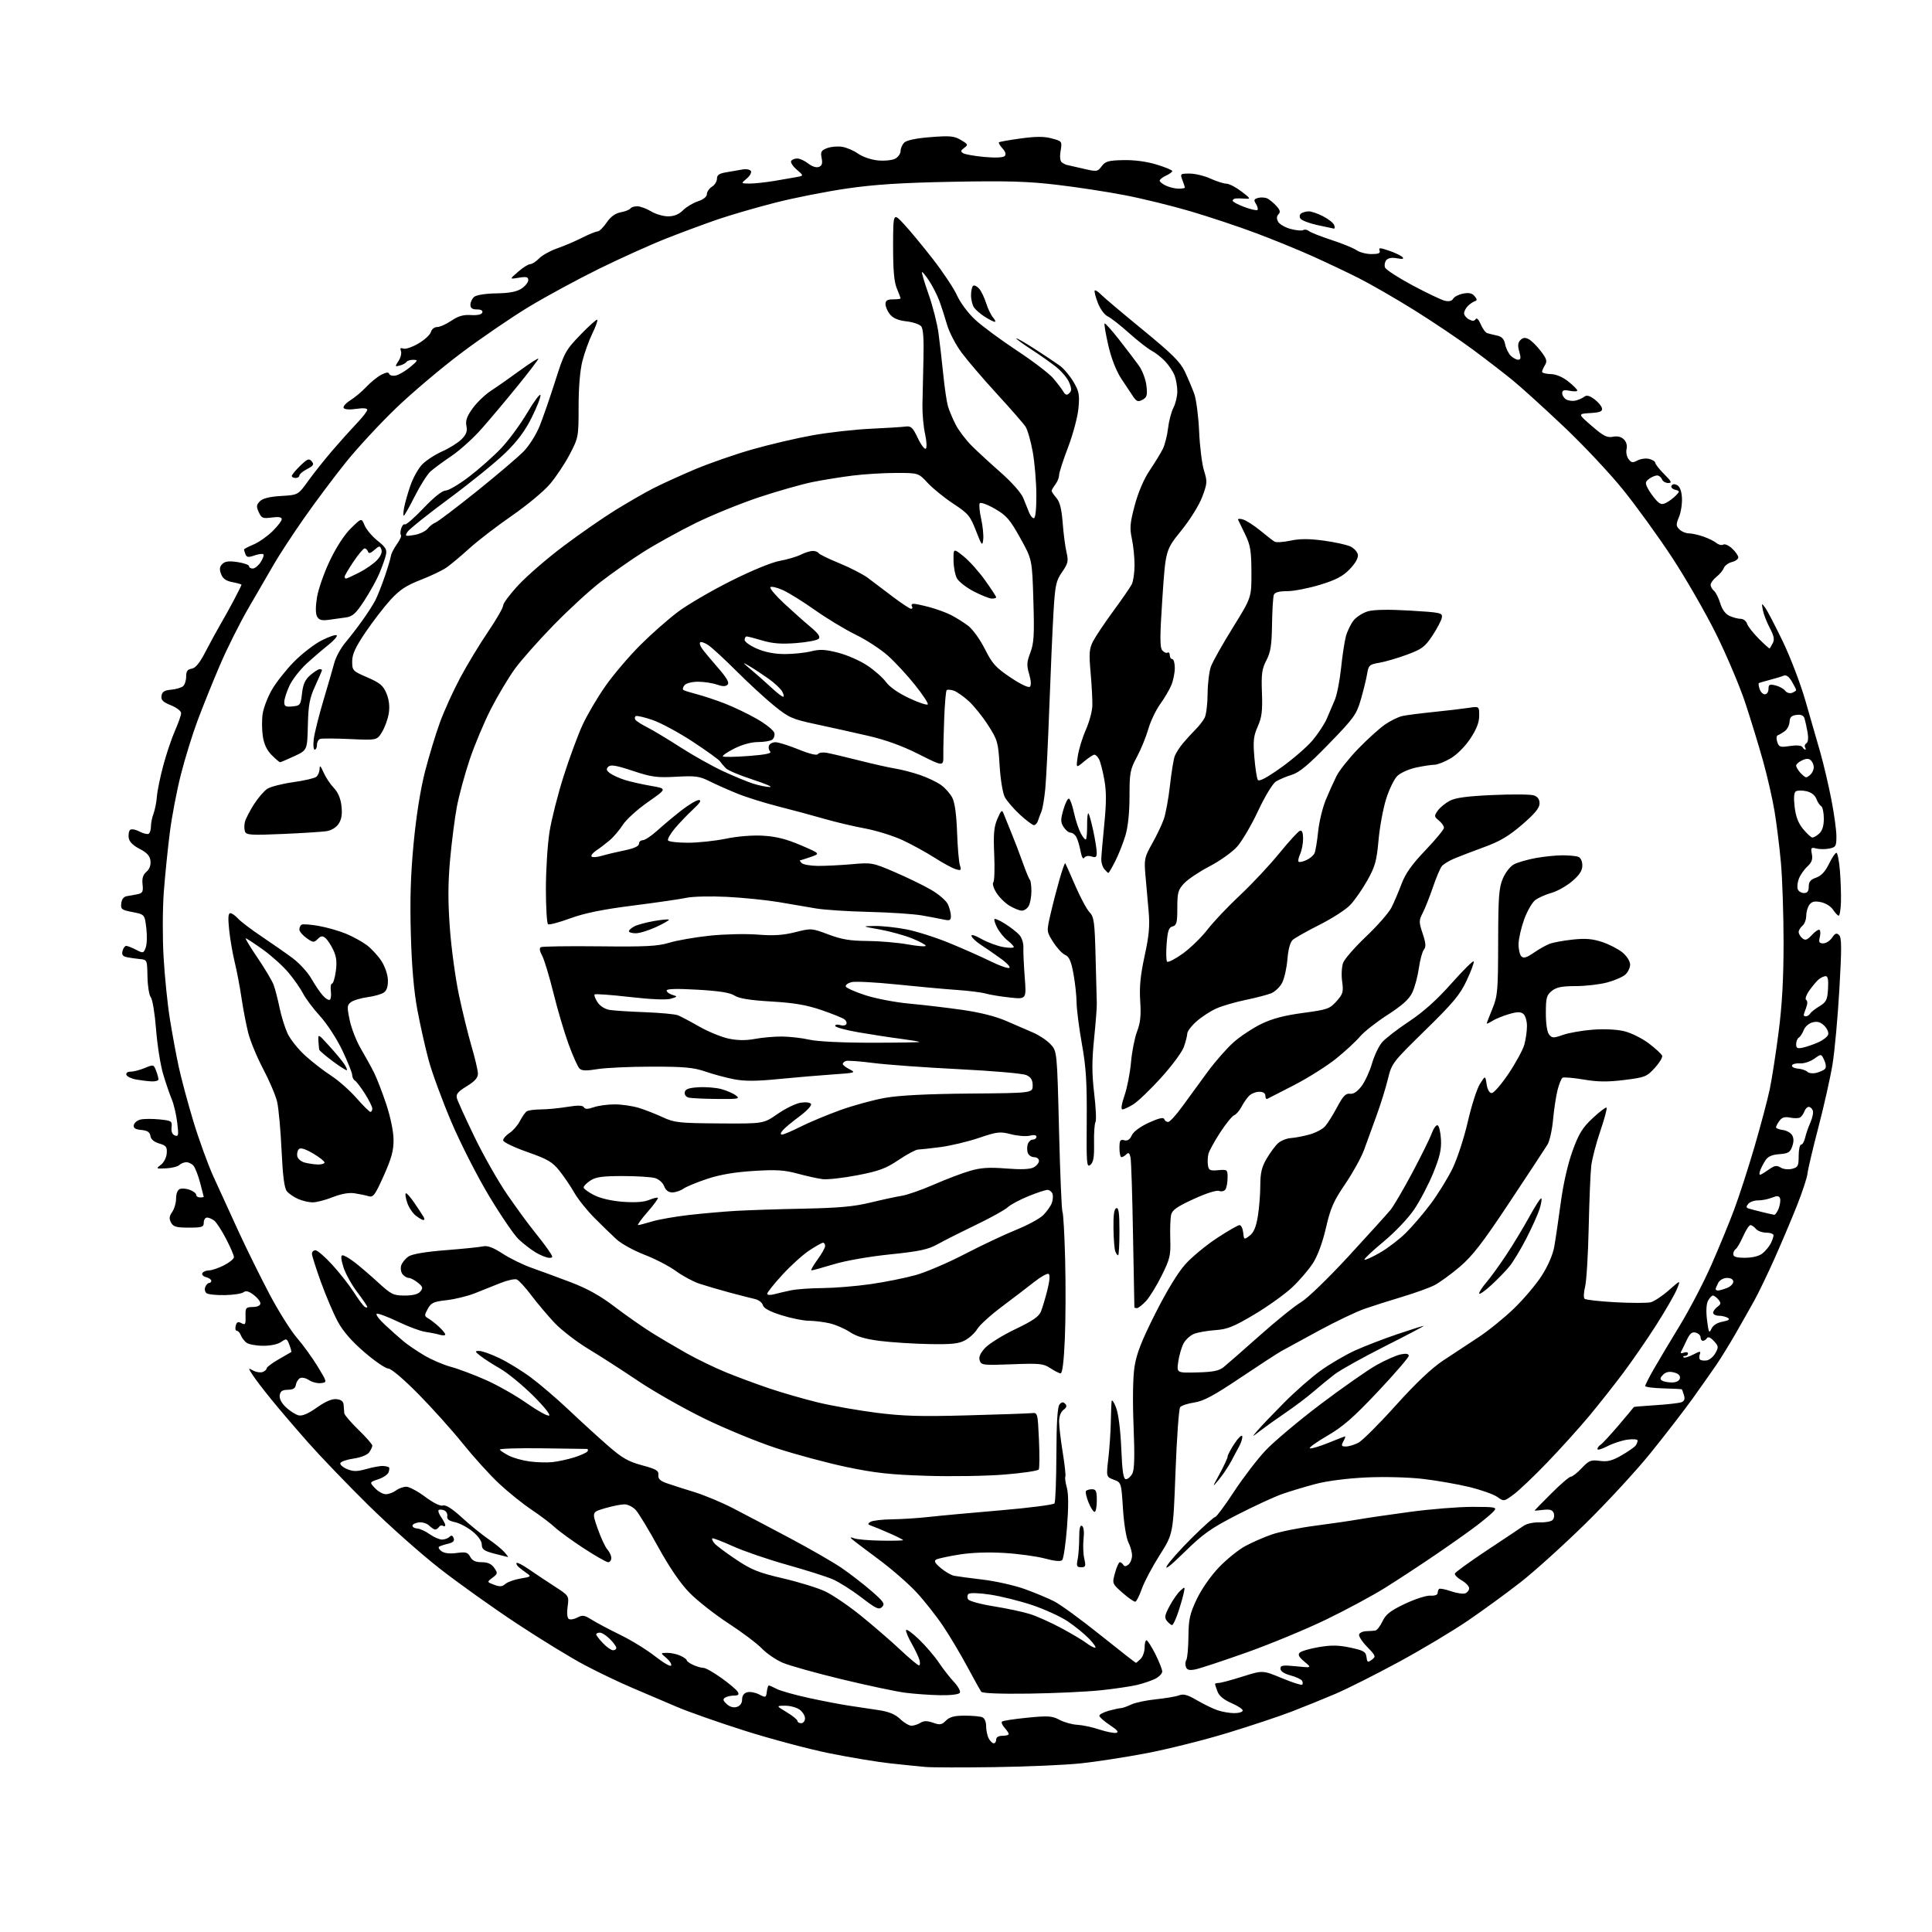 <?xml version="1.0" encoding="UTF-8" standalone="no"?>
<svg 
  version="1.1" 
  xmlns="http://www.w3.org/2000/svg" 
  xmlns:xlink="http://www.w3.org/1999/xlink" 
  xmlns:svg="http://www.w3.org/2000/svg"
  xmlns:rdf="http://www.w3.org/1999/02/22-rdf-syntax-ns#"
  xmlns:cc="http://creativecommons.org/ns#"
  xmlns:dc="http://purl.org/dc/elements/1.1/"
  viewBox="0 0 768 768"
  width="768"
  height="768"
>
<style>svg {background-color: white; }</style>"
<path stroke="none" fill="black" fill-rule="evenodd" d="M395.50,702.46C382.85,702.64 370.48,702.62 368.00,702.40C365.52,702.19 359.23,701.55 354.00,700.98C348.77,700.42 337.83,698.60 329.68,696.95C321.53,695.30 306.40,691.27 296.05,687.99C285.70,684.71 273.47,680.41 268.87,678.43C264.26,676.45 256.38,673.09 251.34,670.95C246.31,668.82 237.76,664.73 232.34,661.86C226.93,658.99 214.85,651.60 205.50,645.43C196.15,639.26 182.43,629.48 175.00,623.69C167.57,617.91 154.72,606.50 146.44,598.34C138.16,590.18 127.36,578.94 122.44,573.37C117.52,567.80 110.98,560.15 107.91,556.37C104.83,552.59 101.47,548.20 100.44,546.60C98.57,543.70 98.57,543.70 100.71,544.85C101.89,545.48 103.56,545.72 104.43,545.39C105.29,545.06 106.00,544.40 106.00,543.94C106.00,543.47 108.14,541.86 110.75,540.36C113.36,538.87 115.63,537.56 115.78,537.46C115.93,537.36 115.59,536.06 115.03,534.58C114.06,532.02 113.89,531.96 111.78,533.44C110.46,534.37 107.51,534.99 104.53,534.97C101.76,534.95 98.80,534.39 97.94,533.72C97.08,533.05 96.08,531.71 95.72,530.75C95.36,529.79 94.64,529.00 94.13,529.00C93.61,529.00 93.42,528.11 93.70,527.02C94.10,525.49 94.62,525.26 95.97,525.98C97.50,526.80 97.71,526.45 97.61,523.27C97.51,519.86 97.70,519.61 100.50,519.55C102.37,519.52 103.50,518.98 103.50,518.11C103.50,517.34 102.28,515.81 100.80,514.70C98.88,513.26 97.72,512.97 96.80,513.69C96.08,514.25 92.80,514.76 89.50,514.82C86.20,514.89 82.92,514.58 82.22,514.14C81.51,513.70 81.22,512.59 81.57,511.67C81.93,510.75 82.62,510.00 83.11,510.00C83.60,510.00 84.00,509.60 84.00,509.12C84.00,508.63 83.05,507.99 81.90,507.68C80.74,507.38 80.10,506.66 80.46,506.07C80.82,505.48 82.01,505.00 83.10,505.00C84.19,505.00 86.86,504.09 89.04,502.98C91.22,501.87 93.00,500.41 93.00,499.73C93.00,499.05 91.60,495.80 89.89,492.50C88.18,489.20 86.07,485.94 85.20,485.25C84.33,484.56 83.03,484.00 82.31,484.00C81.59,484.00 81.00,484.90 81.00,486.00C81.00,487.78 80.33,488.00 75.04,488.00C70.08,488.00 68.89,487.66 67.99,485.98C67.16,484.44 67.27,483.45 68.46,481.76C69.30,480.55 70.00,478.13 70.00,476.38C70.00,474.48 70.60,472.98 71.51,472.64C72.34,472.32 74.14,472.48 75.51,473.00C76.88,473.52 78.00,474.41 78.00,474.98C78.00,475.54 78.67,476.00 79.50,476.00C80.33,476.00 80.99,475.89 80.99,475.75C80.98,475.61 80.34,473.11 79.56,470.19C78.79,467.28 77.61,464.24 76.95,463.44C76.29,462.65 75.00,462.00 74.08,462.00C73.15,462.00 71.90,462.50 71.28,463.12C70.67,463.73 68.29,464.33 66.00,464.44C61.97,464.63 61.90,464.58 63.94,463.04C65.13,462.15 66.16,460.13 66.28,458.47C66.47,455.91 66.05,455.37 63.29,454.56C61.22,453.94 59.98,452.89 59.79,451.56C59.58,450.04 58.64,449.42 56.19,449.18C53.75,448.95 52.96,448.43 53.19,447.23C53.37,446.32 54.58,445.34 55.88,445.03C57.19,444.72 60.56,444.70 63.38,444.98C68.21,445.47 68.48,445.65 68.20,448.12C68.00,449.83 68.46,450.96 69.52,451.37C70.95,451.92 71.06,451.30 70.45,446.25C70.07,443.09 69.10,438.93 68.28,437.00C67.47,435.07 65.93,430.57 64.86,427.00C63.79,423.43 62.52,415.42 62.04,409.20C61.56,402.99 60.62,397.24 59.95,396.44C59.29,395.64 58.69,391.95 58.62,388.24C58.50,381.51 58.50,381.50 55.50,381.23C53.85,381.07 51.53,380.74 50.34,380.48C48.76,380.13 48.32,379.48 48.71,378.00C49.00,376.90 49.65,376.00 50.17,376.00C50.68,376.00 52.43,376.69 54.06,377.53C56.91,379.00 57.06,378.97 57.92,376.70C58.42,375.40 58.52,371.90 58.16,368.92C57.50,363.50 57.50,363.50 52.70,362.57C48.33,361.73 47.93,361.42 48.20,359.08C48.40,357.41 49.20,356.41 50.50,356.22C51.60,356.06 53.52,355.70 54.77,355.44C56.69,355.03 56.98,354.42 56.67,351.57C56.40,349.15 56.84,347.72 58.21,346.55C59.43,345.51 60.01,343.93 59.81,342.21C59.58,340.21 58.45,338.96 55.50,337.44C52.89,336.09 51.38,334.58 51.17,333.07C50.98,331.81 51.22,330.38 51.69,329.91C52.17,329.43 53.80,329.70 55.38,330.52C56.93,331.33 58.61,331.74 59.10,331.44C59.60,331.13 60.00,329.81 60.00,328.51C60.00,327.20 60.46,324.92 61.03,323.43C61.59,321.94 62.20,318.88 62.37,316.61C62.55,314.35 63.70,308.76 64.93,304.19C66.16,299.61 68.25,293.41 69.58,290.41C70.91,287.40 72.00,284.28 72.00,283.46C72.00,282.65 70.18,281.25 67.95,280.36C64.77,279.09 63.96,278.28 64.20,276.62C64.43,275.00 65.33,274.42 68.00,274.17C69.92,273.99 72.06,273.37 72.75,272.80C73.44,272.22 74.00,270.49 74.00,268.95C74.00,266.83 74.53,266.06 76.18,265.82C77.72,265.59 79.36,263.58 81.73,259.00C83.59,255.43 86.27,250.50 87.70,248.06C89.13,245.62 91.59,241.19 93.15,238.21C94.72,235.23 96.00,232.64 96.00,232.44C96.00,232.25 94.39,231.79 92.43,231.42C89.85,230.94 88.59,230.04 87.89,228.20C87.16,226.30 87.28,225.29 88.37,224.20C89.45,223.12 91.01,222.92 94.41,223.43C96.94,223.81 99.00,224.54 99.00,225.06C99.00,225.58 99.66,226.00 100.48,226.00C101.29,226.00 102.70,224.86 103.61,223.47C104.52,222.08 105.01,220.67 104.69,220.35C104.37,220.03 102.76,220.24 101.13,220.81C98.73,221.64 98.04,221.55 97.58,220.34C97.26,219.51 97.00,218.65 97.00,218.43C97.00,218.21 98.69,217.32 100.75,216.46C102.81,215.61 106.19,213.26 108.25,211.25C110.31,209.24 112.00,207.05 112.00,206.39C112.00,205.57 110.75,205.36 108.04,205.72C104.48,206.20 103.95,205.98 102.86,203.59C101.84,201.35 101.91,200.66 103.33,199.25C104.46,198.11 107.19,197.43 111.75,197.16C118.50,196.76 118.50,196.76 122.50,191.19C124.70,188.13 129.04,182.68 132.14,179.07C135.25,175.45 139.64,170.57 141.89,168.21C144.15,165.85 146.00,163.46 146.00,162.90C146.00,162.26 144.36,162.12 141.62,162.53C139.01,162.93 136.98,162.78 136.61,162.18C136.27,161.63 137.45,160.26 139.24,159.14C141.03,158.03 143.89,155.63 145.60,153.81C147.30,151.99 149.96,149.82 151.51,149.00C153.43,147.98 154.45,147.85 154.70,148.60C154.90,149.21 156.07,149.52 157.28,149.28C158.50,149.05 161.07,147.55 163.00,145.96C166.13,143.36 166.27,143.05 164.31,143.03C163.10,143.01 161.87,143.40 161.57,143.88C161.28,144.36 160.10,145.00 158.95,145.30C156.98,145.82 156.95,145.73 158.42,143.48C159.28,142.17 159.71,140.40 159.38,139.54C158.95,138.43 159.22,138.15 160.32,138.57C161.17,138.90 163.87,137.99 166.32,136.55C168.78,135.11 171.01,133.05 171.30,131.97C171.59,130.86 172.66,130.00 173.77,130.00C174.84,130.00 177.39,128.87 179.42,127.49C182.15,125.64 184.20,125.05 187.20,125.24C189.77,125.40 191.45,125.04 191.73,124.25C192.00,123.46 191.22,123.00 189.58,123.00C187.72,123.00 187.00,122.47 187.00,121.12C187.00,120.09 187.68,118.68 188.51,117.99C189.39,117.26 193.10,116.68 197.31,116.62C202.44,116.53 205.39,115.98 207.29,114.73C208.78,113.75 210.00,112.24 210.00,111.37C210.00,110.09 209.27,109.90 206.25,110.40C202.50,111.03 202.50,111.03 205.96,108.02C207.87,106.36 210.03,105.00 210.76,105.00C211.49,105.00 213.09,103.98 214.30,102.73C215.51,101.48 218.75,99.68 221.51,98.72C224.26,97.76 228.73,95.85 231.43,94.49C234.13,93.12 236.88,92.00 237.54,92.00C238.20,92.00 239.81,90.43 241.12,88.51C242.73,86.14 244.55,84.81 246.76,84.39C248.55,84.05 250.27,83.37 250.57,82.89C250.87,82.40 252.10,82.00 253.31,82.00C254.51,82.01 256.97,82.91 258.77,84.00C260.57,85.10 263.63,86.00 265.57,86.00C267.96,86.00 269.87,85.22 271.50,83.59C272.82,82.27 275.50,80.66 277.45,80.02C279.65,79.29 281.00,78.20 281.00,77.16C281.00,76.24 281.90,74.92 283.00,74.23C284.10,73.55 285.00,72.11 285.00,71.04C285.00,69.56 285.91,68.94 288.75,68.48C290.81,68.14 293.69,67.64 295.15,67.37C296.61,67.10 298.11,67.37 298.48,67.97C298.85,68.57 298.11,69.93 296.83,70.99C294.50,72.93 294.50,72.93 297.88,72.97C299.75,72.99 304.25,72.51 307.88,71.91C311.52,71.31 315.62,70.60 317.00,70.33C319.50,69.83 319.50,69.83 316.69,67.41C315.15,66.08 314.16,64.55 314.50,64.00C314.84,63.45 315.93,63.00 316.92,63.00C317.92,63.00 319.88,63.90 321.28,65.00C322.78,66.19 324.51,66.74 325.51,66.36C326.76,65.88 327.04,64.97 326.61,62.82C326.12,60.35 326.43,59.78 328.77,58.89C330.27,58.31 332.97,58.07 334.76,58.36C336.55,58.64 339.42,59.88 341.14,61.10C342.89,62.34 346.33,63.52 348.98,63.77C351.58,64.02 354.67,63.71 355.85,63.08C357.03,62.45 358.00,61.08 358.00,60.04C358.00,58.99 358.66,57.48 359.46,56.68C360.39,55.75 364.17,54.96 369.89,54.51C377.62,53.90 379.28,54.05 381.96,55.64C384.84,57.34 384.94,57.57 383.29,58.78C381.87,59.82 381.78,60.25 382.85,60.90C383.58,61.36 387.37,62.03 391.27,62.39C395.57,62.79 398.75,62.65 399.35,62.05C400.02,61.38 399.74,60.37 398.52,59.02C397.51,57.90 396.86,56.80 397.09,56.58C397.32,56.35 401.20,55.66 405.73,55.04C411.79,54.21 415.04,54.20 418.09,55.03C422.21,56.13 422.23,56.16 421.61,60.01C421.20,62.61 421.41,64.14 422.25,64.67C422.94,65.11 423.73,65.50 424.00,65.54C424.27,65.59 427.14,66.24 430.36,66.99C436.06,68.33 436.26,68.31 437.94,66.08C439.42,64.11 440.64,63.77 446.58,63.65C450.93,63.55 455.83,64.21 459.75,65.41C463.19,66.46 466.00,67.62 466.00,68.00C466.00,68.37 464.88,69.19 463.50,69.82C462.12,70.44 461.00,71.34 461.00,71.82C461.00,72.29 462.15,73.20 463.55,73.84C464.95,74.48 467.20,75.00 468.55,75.00C469.90,75.00 471.00,74.80 471.00,74.57C471.00,74.33 470.56,72.98 470.02,71.57C469.08,69.09 469.18,69.00 472.92,69.00C475.04,69.00 478.74,69.89 481.14,70.98C483.54,72.07 486.40,72.98 487.50,73.01C488.60,73.03 491.30,74.43 493.50,76.11C497.14,78.89 497.27,79.15 495.00,78.97C493.62,78.87 491.94,78.83 491.25,78.89C490.56,78.95 490.00,79.35 490.00,79.78C490.00,80.22 492.10,81.35 494.66,82.29C497.22,83.24 499.56,83.77 499.87,83.46C500.17,83.16 499.90,82.08 499.27,81.06C498.29,79.50 498.45,79.12 500.22,78.65C501.38,78.35 503.04,78.49 503.92,78.96C504.80,79.43 506.38,80.77 507.44,81.93C508.86,83.50 509.06,84.34 508.22,85.18C507.46,85.94 507.41,86.89 508.06,88.12C508.60,89.12 510.84,90.42 513.04,91.01C515.24,91.60 517.51,91.81 518.07,91.46C518.63,91.11 519.64,91.29 520.32,91.85C521.00,92.41 525.05,94.01 529.32,95.41C533.59,96.80 538.06,98.63 539.26,99.47C540.46,100.31 543.13,101.00 545.19,101.00C548.00,101.00 548.80,100.65 548.40,99.59C547.94,98.40 548.52,98.41 552.18,99.66C554.56,100.48 556.95,101.62 557.50,102.20C558.20,102.94 557.55,103.09 555.34,102.67C553.29,102.29 551.78,102.56 551.07,103.42C550.46,104.15 550.24,105.46 550.57,106.33C550.91,107.21 555.81,110.39 561.46,113.41C567.11,116.43 572.87,119.18 574.27,119.53C575.96,119.95 577.09,119.69 577.65,118.74C578.12,117.95 579.92,117.03 581.66,116.70C583.93,116.26 585.21,116.55 586.16,117.71C587.23,118.99 587.24,119.41 586.23,119.75C585.53,119.99 584.30,120.85 583.48,121.66C582.67,122.48 582.00,123.77 582.00,124.54C582.00,125.30 582.87,126.40 583.94,126.97C585.31,127.70 586.08,127.68 586.58,126.88C587.00,126.19 587.80,126.99 588.60,128.89C589.32,130.62 590.50,132.21 591.21,132.43C591.92,132.65 593.68,133.09 595.12,133.40C597.01,133.81 597.91,134.78 598.32,136.87C598.64,138.46 599.63,140.49 600.52,141.38C601.41,142.27 602.75,143.00 603.50,143.00C604.56,143.00 604.65,142.28 603.94,139.78C603.25,137.39 603.37,136.20 604.39,135.18C605.41,134.16 606.27,134.07 607.73,134.85C608.81,135.43 610.95,137.56 612.50,139.59C614.82,142.63 615.11,143.59 614.16,145.12C613.52,146.14 613.00,147.34 613.00,147.79C613.00,148.24 614.54,148.65 616.43,148.70C618.58,148.76 621.18,149.85 623.43,151.65C625.39,153.22 627.00,154.83 627.00,155.23C627.00,155.62 625.65,155.68 624.00,155.35C621.68,154.89 621.00,155.11 621.00,156.33C621.00,157.19 621.74,158.31 622.64,158.82C623.55,159.32 625.23,159.51 626.39,159.22C627.55,158.94 629.08,158.25 629.80,157.69C630.72,156.97 631.87,157.26 633.80,158.70C635.28,159.80 636.64,161.43 636.81,162.30C637.06,163.55 636.07,163.96 632.15,164.20C627.18,164.50 627.18,164.50 632.77,169.34C637.37,173.33 638.84,174.08 641.14,173.62C642.97,173.26 644.47,173.62 645.53,174.68C646.50,175.64 646.92,177.17 646.59,178.48C646.29,179.69 646.63,181.48 647.35,182.46C648.45,183.97 649.02,184.06 650.92,183.04C652.17,182.38 654.27,182.10 655.59,182.43C656.92,182.77 658.00,183.46 658.00,183.99C658.00,184.51 659.59,186.52 661.53,188.47C664.47,191.40 664.74,192.00 663.14,192.00C662.08,192.00 660.95,191.33 660.64,190.50C660.32,189.68 659.46,189.00 658.72,189.00C657.99,189.00 656.56,189.60 655.56,190.33C654.00,191.47 653.92,192.00 655.00,194.08C655.69,195.41 657.16,197.50 658.26,198.71C659.92,200.54 660.64,200.73 662.39,199.83C663.55,199.22 665.26,197.94 666.19,196.97C667.79,195.31 667.77,195.17 665.84,194.67C664.71,194.37 664.10,193.65 664.47,193.05C664.89,192.37 665.72,192.30 666.76,192.89C667.79,193.46 668.47,195.33 668.60,197.99C668.72,200.30 668.19,203.69 667.42,205.53C666.20,208.47 666.22,209.07 667.58,210.44C668.44,211.30 670.12,212.01 671.32,212.02C672.52,212.02 675.14,212.60 677.13,213.30C679.13,213.99 681.48,215.15 682.34,215.87C683.20,216.58 684.42,216.86 685.03,216.48C685.65,216.10 687.24,216.82 688.57,218.07C689.91,219.32 691.00,220.90 691.00,221.57C691.00,222.24 689.86,223.07 688.46,223.42C687.06,223.77 685.62,224.83 685.26,225.78C684.90,226.73 683.57,228.32 682.30,229.32C681.04,230.32 680.00,231.73 680.00,232.45C680.00,233.17 680.60,234.25 681.34,234.87C682.07,235.48 683.19,237.71 683.83,239.82C684.58,242.32 685.88,244.08 687.54,244.84C688.94,245.48 690.94,246.00 691.98,246.00C693.02,246.00 694.14,246.87 694.48,247.93C694.81,248.99 696.93,251.70 699.19,253.95C701.44,256.20 703.38,257.93 703.49,257.77C703.61,257.62 704.16,256.66 704.71,255.63C705.47,254.22 705.17,252.74 703.52,249.63C702.31,247.36 701.07,244.16 700.76,242.52C700.22,239.70 700.27,239.65 701.66,241.52C702.47,242.61 705.59,248.57 708.59,254.78C711.60,260.98 715.65,271.55 717.60,278.28C719.55,285.00 722.24,294.32 723.57,299.00C724.90,303.68 726.89,312.14 727.99,317.80C729.10,323.47 730.00,330.05 730.00,332.43C730.00,336.38 729.76,336.80 727.15,337.32C725.58,337.63 723.26,337.62 722.00,337.29C719.93,336.75 719.76,336.97 720.24,339.49C720.65,341.60 720.19,342.85 718.43,344.48C717.14,345.67 715.63,347.85 715.07,349.32C714.51,350.78 714.32,352.66 714.64,353.49C714.95,354.32 716.07,355.00 717.11,355.00C718.47,355.00 719.00,354.29 719.00,352.45C719.00,350.52 719.72,349.64 721.95,348.87C723.97,348.16 725.57,346.45 727.04,343.42C728.22,340.99 729.55,339.00 730.00,339.00C730.46,339.00 731.09,342.26 731.41,346.25C731.72,350.24 731.90,355.86 731.80,358.75C731.70,361.64 731.31,364.00 730.92,364.00C730.54,364.00 729.53,362.94 728.68,361.64C727.82,360.32 725.68,358.99 723.82,358.61C721.31,358.11 720.21,358.37 719.25,359.67C718.56,360.61 718.00,362.59 718.00,364.07C718.00,365.55 717.33,367.32 716.50,368.00C715.67,368.68 715.00,369.81 715.00,370.50C715.00,371.19 715.66,372.30 716.46,372.97C717.65,373.96 718.37,373.70 720.31,371.61C721.63,370.19 722.98,369.32 723.33,369.66C723.68,370.01 723.70,371.36 723.37,372.65C722.90,374.53 723.18,375.00 724.77,375.00C725.86,375.00 727.44,373.99 728.28,372.75C729.49,370.96 730.07,370.75 731.08,371.72C732.10,372.71 732.12,376.95 731.18,393.22C730.54,404.38 729.32,417.77 728.47,423.00C727.62,428.23 725.09,439.48 722.87,448.00C720.64,456.52 718.68,464.85 718.51,466.50C718.35,468.15 716.41,474.00 714.22,479.50C712.03,485.00 707.99,494.51 705.26,500.62C702.52,506.74 698.94,514.17 697.29,517.12C695.65,520.08 692.37,525.88 690.00,530.00C687.64,534.12 684.18,539.75 682.31,542.50C680.44,545.25 676.12,551.38 672.71,556.13C669.29,560.88 661.82,570.55 656.10,577.63C650.38,584.71 638.68,597.39 630.10,605.80C621.52,614.22 610.00,624.62 604.50,628.92C599.00,633.22 589.55,640.11 583.50,644.24C577.45,648.36 565.08,655.76 556.00,660.68C546.92,665.60 535.67,671.26 531.00,673.26C526.33,675.26 518.45,678.46 513.50,680.36C508.55,682.27 496.95,686.13 487.72,688.94C478.50,691.74 464.10,695.35 455.72,696.94C447.35,698.53 435.55,700.35 429.50,700.98C423.45,701.61 408.15,702.28 395.50,702.46zM395.04,693.00C395.57,693.00 396.00,692.33 396.00,691.50C396.00,690.57 396.94,690.00 398.50,690.00C399.88,690.00 401.00,689.70 401.00,689.33C401.00,688.96 400.25,687.83 399.34,686.82C398.43,685.81 397.96,684.71 398.30,684.36C398.65,684.02 403.19,683.32 408.40,682.81C416.71,681.99 418.27,682.10 421.18,683.66C423.01,684.64 426.17,685.53 428.22,685.63C430.27,685.74 434.20,686.57 436.96,687.49C439.72,688.40 442.73,689.01 443.66,688.83C444.88,688.59 444.17,687.72 441.18,685.74C438.88,684.22 437.00,682.55 437.00,682.03C437.00,681.52 438.69,680.63 440.75,680.05C442.81,679.48 444.99,679.01 445.60,679.01C446.20,679.00 448.00,678.37 449.60,677.60C451.19,676.83 455.63,675.89 459.45,675.50C463.27,675.11 467.44,674.40 468.70,673.92C470.46,673.25 472.10,673.70 475.75,675.85C478.36,677.38 482.03,679.17 483.90,679.82C485.77,680.47 488.81,681.00 490.65,681.00C492.49,681.00 494.00,680.53 494.00,679.96C494.00,679.39 491.97,678.06 489.49,676.99C486.55,675.73 484.63,674.15 483.99,672.46C483.44,671.04 483.00,669.67 483.00,669.43C483.00,669.20 483.65,669.00 484.45,669.00C485.24,669.00 489.51,667.86 493.93,666.46C501.96,663.93 501.96,663.93 509.53,667.08C513.70,668.81 517.35,669.98 517.65,669.68C517.95,669.38 517.91,668.67 517.56,668.09C517.20,667.52 515.13,666.57 512.96,665.99C510.45,665.31 509.00,664.34 509.00,663.33C509.00,661.98 509.93,661.84 515.25,662.38C521.50,663.02 521.50,663.02 518.52,660.54C516.36,658.74 515.84,657.76 516.64,656.96C517.24,656.36 520.64,655.37 524.19,654.76C529.18,653.91 532.05,653.95 536.77,654.95C542.07,656.08 542.93,656.58 543.20,658.68C543.47,660.84 543.70,660.96 545.31,659.77C547.01,658.52 546.90,658.20 543.49,654.69C541.49,652.63 540.04,650.40 540.26,649.72C540.49,649.05 541.76,648.46 543.09,648.42C544.41,648.38 546.04,648.27 546.70,648.17C547.36,648.08 548.66,646.42 549.57,644.49C550.90,641.69 552.71,640.28 558.50,637.53C562.49,635.64 567.04,634.18 568.60,634.29C570.21,634.41 571.46,633.99 571.48,633.33C571.49,632.69 571.74,631.92 572.04,631.63C572.34,631.33 574.46,631.74 576.75,632.53C579.05,633.32 581.62,633.70 582.46,633.38C583.31,633.05 584.00,632.14 584.00,631.35C584.00,630.55 582.65,629.14 581.01,628.20C579.36,627.27 578.16,626.05 578.34,625.50C578.52,624.96 584.25,620.81 591.08,616.28C597.91,611.76 604.48,607.37 605.68,606.53C606.91,605.68 609.67,605.08 611.97,605.17C614.22,605.26 616.56,604.84 617.17,604.23C617.77,603.63 617.98,602.38 617.62,601.46C617.14,600.21 616.09,599.89 613.49,600.19C611.57,600.42 610.00,600.54 610.00,600.47C610.00,600.39 613.00,597.33 616.67,593.67C620.33,590.00 623.83,587.00 624.45,587.00C625.06,587.00 627.01,585.47 628.77,583.59C631.64,580.56 632.41,580.25 635.94,580.72C639.08,581.14 640.89,580.67 644.70,578.46C647.34,576.93 649.83,575.18 650.23,574.59C650.64,573.99 650.98,573.10 650.98,572.62C650.99,572.13 649.19,571.98 646.98,572.28C644.78,572.57 641.18,573.75 638.98,574.89C636.79,576.03 635.00,576.55 635.00,576.03C635.00,575.52 635.57,574.74 636.27,574.30C636.96,573.86 640.21,570.35 643.49,566.50C646.76,562.65 649.46,559.41 649.49,559.31C649.52,559.21 653.42,558.88 658.15,558.58C662.88,558.28 667.50,557.75 668.41,557.40C669.56,556.96 669.86,556.12 669.41,554.63C669.05,553.46 668.68,552.41 668.58,552.29C668.49,552.18 665.17,552.00 661.21,551.90C657.24,551.80 654.00,551.38 654.00,550.96C654.00,550.54 655.50,547.56 657.34,544.35C659.18,541.13 663.83,533.33 667.69,527.00C671.55,520.67 677.19,509.88 680.22,503.00C683.26,496.12 687.37,486.16 689.35,480.84C691.34,475.53 694.98,464.28 697.44,455.84C699.91,447.41 702.63,437.14 703.50,433.02C704.36,428.91 705.95,418.65 707.03,410.23C708.42,399.44 709.00,388.97 709.00,374.71C708.99,363.60 708.52,349.32 707.95,343.00C707.38,336.68 706.23,327.45 705.41,322.50C704.59,317.55 702.53,308.55 700.84,302.50C699.15,296.45 695.99,286.10 693.81,279.50C691.63,272.90 686.40,260.54 682.19,252.04C677.97,243.53 670.09,229.84 664.68,221.61C659.27,213.38 650.54,201.31 645.28,194.78C640.03,188.25 629.38,176.91 621.61,169.57C613.85,162.24 604.80,154.02 601.50,151.32C598.20,148.61 591.06,143.10 585.63,139.07C580.20,135.04 569.64,127.93 562.16,123.27C554.69,118.61 544.68,112.85 539.92,110.46C535.17,108.07 526.82,104.12 521.39,101.69C515.95,99.25 505.96,95.18 499.19,92.64C492.42,90.10 480.80,86.23 473.37,84.03C465.94,81.84 454.15,78.94 447.18,77.60C440.21,76.25 428.00,74.38 420.05,73.45C408.47,72.08 400.23,71.85 378.55,72.26C358.25,72.65 347.77,73.32 336.55,74.95C328.32,76.15 315.53,78.68 308.11,80.58C300.70,82.48 290.55,85.43 285.56,87.13C280.58,88.83 271.32,92.25 265.00,94.74C258.68,97.23 246.50,102.72 237.94,106.94C229.39,111.15 216.86,117.96 210.09,122.05C203.33,126.15 191.34,134.34 183.46,140.25C175.58,146.16 163.86,156.05 157.43,162.24C151.00,168.42 141.94,178.21 137.31,183.99C132.68,189.77 125.27,199.68 120.85,206.00C116.43,212.32 111.12,220.43 109.05,224.00C106.98,227.57 102.43,235.41 98.94,241.42C95.44,247.42 90.26,257.77 87.41,264.42C84.57,271.06 80.58,280.97 78.54,286.43C76.50,291.89 73.51,301.55 71.90,307.90C70.28,314.25 68.30,324.63 67.50,330.97C66.69,337.31 65.62,347.90 65.12,354.50C64.62,361.15 64.58,372.74 65.03,380.50C65.47,388.20 66.59,399.23 67.52,405.00C68.44,410.77 70.02,419.32 71.03,424.00C72.04,428.68 74.65,438.42 76.84,445.66C79.03,452.90 82.62,462.80 84.82,467.66C87.02,472.52 91.51,482.35 94.81,489.50C98.11,496.65 103.68,507.93 107.20,514.58C110.71,521.22 115.59,528.98 118.04,531.82C120.50,534.66 124.21,539.80 126.30,543.24C130.10,549.50 130.10,549.50 127.61,549.81C126.24,549.98 124.07,549.44 122.80,548.60C121.45,547.72 119.94,547.42 119.17,547.89C118.46,548.34 117.74,549.54 117.59,550.56C117.40,551.88 116.47,552.43 114.41,552.46C112.21,552.49 111.43,553.02 111.19,554.66C111.00,556.01 111.94,557.80 113.69,559.44C115.24,560.88 117.46,562.31 118.64,562.61C120.11,562.99 122.44,562.01 125.97,559.52C129.47,557.06 132.02,555.98 133.82,556.19C135.69,556.41 136.53,557.11 136.60,558.50C136.66,559.60 136.77,561.07 136.85,561.77C136.93,562.47 139.47,565.44 142.50,568.37C145.52,571.30 148.00,574.13 148.00,574.66C148.00,575.19 147.43,576.40 146.73,577.36C145.99,578.37 143.40,579.39 140.56,579.80C137.87,580.19 135.50,581.00 135.30,581.61C135.09,582.23 136.30,583.29 137.97,583.99C140.45,585.01 141.92,585.00 145.75,583.93C148.34,583.20 151.31,582.67 152.35,582.75C153.38,582.83 154.41,583.08 154.64,583.30C154.86,583.53 154.77,584.43 154.44,585.31C154.10,586.19 152.25,587.42 150.33,588.05C146.85,589.21 146.85,589.21 149.10,591.60C150.34,592.92 152.28,593.99 153.42,593.97C154.57,593.95 156.37,593.28 157.44,592.47C158.51,591.66 160.34,591.00 161.51,591.00C162.68,591.00 166.06,592.80 169.01,595.01C172.31,597.47 175.04,598.80 176.09,598.47C177.23,598.11 179.76,599.72 183.65,603.29C186.87,606.23 191.53,610.02 194.00,611.71C196.47,613.39 199.36,615.72 200.40,616.88C201.45,618.05 202.13,618.98 201.90,618.96C201.68,618.93 199.26,618.32 196.52,617.60C192.41,616.52 191.54,615.90 191.52,614.01C191.51,612.61 190.08,610.58 187.83,608.76C185.81,607.12 182.66,605.46 180.83,605.08C178.44,604.57 177.58,603.89 177.80,602.67C177.96,601.74 177.38,600.70 176.50,600.36C175.63,600.03 174.66,600.00 174.35,600.31C174.05,600.62 174.52,601.90 175.40,603.16C176.28,604.42 177.00,605.82 177.00,606.28C177.00,606.74 176.58,606.86 176.07,606.54C175.56,606.23 174.86,606.42 174.51,606.98C174.16,607.54 173.49,608.00 173.01,608.00C172.53,608.00 171.44,607.29 170.58,606.43C169.71,605.57 167.87,605.01 166.47,605.18C165.08,605.36 163.95,605.95 163.96,606.50C163.97,607.05 164.83,607.55 165.88,607.61C166.93,607.67 169.15,608.68 170.80,609.86C172.46,611.04 174.66,612.00 175.70,612.00C176.75,612.00 178.08,611.52 178.67,610.93C179.42,610.18 179.91,610.32 180.33,611.42C180.76,612.53 180.14,613.17 178.21,613.63C176.72,613.98 175.09,614.51 174.60,614.79C174.10,615.07 174.50,615.89 175.49,616.61C176.65,617.47 178.76,617.72 181.54,617.34C185.19,616.84 185.96,617.06 186.93,618.88C187.75,620.40 189.03,621.00 191.48,621.00C193.87,621.00 195.35,621.67 196.45,623.24C197.92,625.33 197.87,625.59 195.77,627.17C193.52,628.87 193.52,628.87 196.40,629.96C198.66,630.82 199.63,630.75 200.89,629.64C201.78,628.86 204.50,627.89 206.94,627.49C211.04,626.82 211.24,626.65 209.44,625.41C208.38,624.67 206.91,623.56 206.18,622.93C205.46,622.31 205.10,621.57 205.37,621.29C205.65,621.02 207.82,622.13 210.19,623.78C212.56,625.42 217.14,628.47 220.36,630.55C226.22,634.34 226.22,634.34 225.64,638.63C225.28,641.22 225.47,643.17 226.12,643.57C226.71,643.94 228.24,643.67 229.53,642.99C231.52,641.92 232.34,642.04 235.18,643.84C237.01,645.00 242.10,647.70 246.50,649.85C250.90,651.99 257.19,655.86 260.47,658.45C263.76,661.04 266.61,662.67 266.81,662.06C267.01,661.46 266.13,660.09 264.84,659.02C262.50,657.07 262.50,657.07 265.20,657.03C266.69,657.01 269.05,657.52 270.45,658.16C271.85,658.80 273.00,659.63 273.00,660.00C273.00,660.37 274.15,661.20 275.55,661.84C276.95,662.48 278.78,663.00 279.62,663.00C280.47,663.00 283.70,664.83 286.82,667.06C289.93,669.29 292.85,671.76 293.29,672.56C293.89,673.63 293.51,674.00 291.80,674.02C290.53,674.02 288.93,674.39 288.23,674.84C287.25,675.46 287.41,676.06 288.90,677.41C290.16,678.55 291.60,678.94 292.93,678.52C294.24,678.11 295.00,677.01 295.00,675.55C295.00,674.06 295.73,673.04 297.04,672.70C298.17,672.40 300.31,672.80 301.79,673.58C304.37,674.92 304.51,674.87 304.82,672.50C304.99,671.12 305.35,670.00 305.62,670.00C305.88,670.00 307.31,670.63 308.80,671.39C310.28,672.16 316.00,673.76 321.50,674.96C327.00,676.16 334.20,677.54 337.50,678.03C340.80,678.52 346.10,679.32 349.27,679.80C353.38,680.42 355.85,681.44 357.83,683.34C359.36,684.80 361.38,686.00 362.32,686.00C363.26,686.00 364.86,685.48 365.87,684.85C367.23,684.00 368.53,683.99 370.89,684.81C373.63,685.77 374.35,685.65 376.04,683.96C377.50,682.50 379.37,682.00 383.42,682.00C386.40,682.00 389.55,682.27 390.42,682.61C391.37,682.97 392.00,684.40 392.00,686.17C392.00,687.80 392.47,690.00 393.04,691.07C393.60,692.13 394.50,693.00 395.04,693.00zM318.50,685.00C319.32,685.00 320.00,684.13 320.00,683.06C320.00,681.99 319.00,680.41 317.78,679.56C316.56,678.70 313.97,678.02 312.03,678.04C308.50,678.08 308.50,678.08 312.75,680.64C315.09,682.05 317.00,683.61 317.00,684.10C317.00,684.60 317.68,685.00 318.50,685.00zM373.69,673.87C369.74,673.80 363.52,673.36 359.88,672.89C356.23,672.42 344.87,670.01 334.61,667.54C324.36,665.07 313.79,662.10 311.12,660.96C308.45,659.81 304.74,657.27 302.88,655.33C301.02,653.38 295.02,648.86 289.54,645.29C284.07,641.72 277.09,636.23 274.04,633.10C270.41,629.37 266.14,623.11 261.64,614.96C257.87,608.10 253.86,601.49 252.72,600.25C251.58,599.01 249.56,598.00 248.23,598.00C246.90,598.00 243.44,598.69 240.55,599.53C235.28,601.06 235.28,601.06 237.58,607.63C238.85,611.25 240.58,614.99 241.44,615.93C242.30,616.88 243.00,618.41 243.00,619.33C243.00,620.25 242.44,621.00 241.75,621.00C241.06,621.00 236.67,618.50 232.00,615.45C227.32,612.39 222.15,608.63 220.50,607.08C218.85,605.54 214.68,602.39 211.24,600.09C207.79,597.79 202.02,593.14 198.40,589.76C194.78,586.38 188.30,579.23 184.00,573.88C179.69,568.52 171.69,559.61 166.22,554.07C160.37,548.15 155.46,544.00 154.31,544.00C153.24,544.00 148.96,541.06 144.81,537.48C139.66,533.03 136.28,529.13 134.20,525.21C132.51,522.06 129.53,515.04 127.57,509.62C125.61,504.20 124.00,499.14 124.00,498.38C124.00,497.62 124.63,497.00 125.40,497.00C126.17,497.00 129.17,499.59 132.06,502.75C134.96,505.91 138.83,510.83 140.65,513.68C142.48,516.53 144.43,519.15 144.99,519.49C145.54,519.84 146.00,519.85 146.00,519.52C146.00,519.19 144.16,516.48 141.92,513.51C139.67,510.53 137.22,506.05 136.46,503.55C135.51,500.38 135.43,499.00 136.20,499.00C136.81,499.00 138.93,500.23 140.91,501.73C142.88,503.24 147.08,506.84 150.24,509.73C155.53,514.59 156.37,515.00 160.87,515.00C164.15,515.00 166.20,514.47 167.10,513.39C168.24,512.00 168.10,511.50 166.11,509.89C164.83,508.85 163.21,508.00 162.51,508.00C161.81,508.00 160.70,507.35 160.04,506.55C159.38,505.75 159.13,504.16 159.49,503.02C159.86,501.88 161.18,500.27 162.44,499.44C163.90,498.49 169.25,497.59 177.12,496.97C183.93,496.44 190.62,495.76 192.00,495.45C193.79,495.06 196.01,495.88 199.81,498.35C202.74,500.25 207.91,502.78 211.31,503.98C214.72,505.17 221.71,507.75 226.86,509.71C233.49,512.23 238.60,515.08 244.36,519.47C248.84,522.88 255.43,527.49 259.00,529.72C262.57,531.95 268.88,535.67 273.00,537.99C277.12,540.30 284.10,543.68 288.50,545.49C292.90,547.29 300.71,550.19 305.85,551.93C310.99,553.66 319.67,556.16 325.14,557.49C330.61,558.81 341.03,560.65 348.29,561.58C358.94,562.94 365.97,563.14 384.50,562.63C397.15,562.29 408.62,561.89 410.00,561.75C412.50,561.50 412.50,561.50 413.00,572.35C413.27,578.32 413.24,583.63 412.91,584.15C412.59,584.67 406.52,585.57 399.41,586.15C392.31,586.74 378.40,586.97 368.50,586.66C353.93,586.21 347.84,585.54 336.50,583.16C328.80,581.54 316.20,578.15 308.50,575.63C300.80,573.10 287.75,567.72 279.50,563.65C271.25,559.59 259.55,552.93 253.50,548.84C247.45,544.76 238.65,539.09 233.94,536.26C229.23,533.42 223.14,528.71 220.39,525.80C217.65,522.88 213.49,517.95 211.15,514.84C208.81,511.72 206.22,508.92 205.41,508.60C204.59,508.29 201.69,508.93 198.96,510.02C196.23,511.11 191.64,512.94 188.76,514.09C185.88,515.23 180.83,516.47 177.55,516.84C172.36,517.41 171.37,517.87 170.04,520.30C168.63,522.87 168.64,523.18 170.26,524.10C171.22,524.65 173.13,526.15 174.51,527.42C175.88,528.69 177.00,530.07 177.00,530.48C177.00,530.89 175.99,530.94 174.75,530.58C173.51,530.21 170.94,529.70 169.03,529.42C167.12,529.15 162.26,527.34 158.22,525.40C154.19,523.46 150.39,522.04 149.79,522.24C149.19,522.44 150.67,524.44 153.10,526.69C155.52,528.94 158.85,531.90 160.50,533.27C162.15,534.64 165.86,537.15 168.73,538.84C171.61,540.54 176.34,542.56 179.23,543.34C182.13,544.11 188.32,546.44 193.00,548.50C197.68,550.57 204.99,554.71 209.26,557.71C213.53,560.71 217.58,562.96 218.26,562.72C218.97,562.47 216.23,559.06 211.82,554.69C207.59,550.51 201.74,545.72 198.82,544.05C195.89,542.37 192.38,540.11 191.00,539.02C188.71,537.21 188.66,537.04 190.50,537.02C191.60,537.01 195.20,538.29 198.50,539.87C201.80,541.44 207.43,544.89 211.00,547.54C214.57,550.18 221.35,555.98 226.05,560.42C230.75,564.87 237.72,571.24 241.55,574.58C247.28,579.59 249.68,580.97 255.21,582.47C260.88,583.99 261.89,584.60 261.71,586.32C261.55,587.83 262.40,588.68 265.00,589.59C266.93,590.27 271.81,591.84 275.85,593.07C279.90,594.31 286.87,597.21 291.35,599.53C295.83,601.84 306.01,607.20 313.96,611.42C321.91,615.65 331.14,620.96 334.46,623.22C337.78,625.48 343.10,629.59 346.28,632.34C351.30,636.69 351.88,637.55 350.64,638.79C349.40,640.03 348.30,639.52 342.36,634.97C338.60,632.08 333.49,628.85 331.01,627.79C328.53,626.72 320.35,624.13 312.83,622.02C305.32,619.92 295.65,616.60 291.36,614.66C287.06,612.71 283.36,611.30 283.13,611.53C282.90,611.76 283.29,612.65 284.00,613.50C284.70,614.35 288.55,617.23 292.54,619.90C298.71,624.03 301.52,625.16 311.15,627.40C317.39,628.85 324.95,631.17 327.94,632.56C330.92,633.95 337.45,638.39 342.44,642.44C347.42,646.49 354.42,652.55 357.98,655.90C361.55,659.26 364.84,662.00 365.30,662.00C365.76,662.00 365.83,660.99 365.46,659.75C365.09,658.51 363.68,655.57 362.33,653.21C360.97,650.84 360.01,648.49 360.18,647.98C360.36,647.47 362.65,649.12 365.28,651.65C367.91,654.17 371.47,658.32 373.18,660.87C374.89,663.42 377.63,666.92 379.26,668.66C380.89,670.40 381.92,672.32 381.55,672.91C381.16,673.55 377.92,673.95 373.69,673.87zM409.16,673.24C397.79,673.40 390.54,673.12 390.07,672.50C389.66,671.95 387.15,667.45 384.49,662.50C381.84,657.55 377.51,650.28 374.86,646.34C372.22,642.40 367.46,636.37 364.28,632.93C361.10,629.50 354.23,623.53 349.00,619.67C343.77,615.81 339.05,612.22 338.50,611.68C337.85,611.04 338.20,610.98 339.50,611.50C340.60,611.94 345.44,612.36 350.25,612.43C355.06,612.51 359.00,612.42 359.00,612.23C359.00,612.04 356.64,610.85 353.75,609.57C350.86,608.29 347.61,606.94 346.53,606.57C344.88,606.00 344.80,605.74 346.03,604.96C346.84,604.45 350.65,604.00 354.50,603.95C358.35,603.91 364.88,603.49 369.00,603.03C373.12,602.56 385.95,601.38 397.50,600.40C409.05,599.42 418.81,598.16 419.18,597.61C419.56,597.05 419.89,588.30 419.93,578.16C419.97,565.70 420.37,559.26 421.15,558.32C422.00,557.29 422.61,557.21 423.41,558.02C424.20,558.83 424.02,559.49 422.75,560.43C421.68,561.22 421.00,563.04 421.00,565.11C421.01,566.97 421.66,572.52 422.46,577.42C423.25,582.33 423.72,586.65 423.49,587.02C423.26,587.39 423.53,589.34 424.09,591.36C424.76,593.80 424.78,599.09 424.15,607.12C423.63,613.76 422.76,619.64 422.23,620.17C421.61,620.79 419.16,620.56 415.38,619.54C412.15,618.67 404.92,617.67 399.31,617.33C392.91,616.94 386.22,617.17 381.31,617.96C377.02,618.64 372.90,619.54 372.16,619.94C371.17,620.49 371.64,621.36 373.99,623.34C375.73,624.80 378.13,626.19 379.33,626.41C380.52,626.64 385.66,627.32 390.74,627.93C395.82,628.54 403.24,630.21 407.24,631.64C411.23,633.07 416.52,635.27 419.00,636.53C421.48,637.78 429.74,643.80 437.36,649.91C444.98,656.01 451.37,661.00 451.54,661.00C451.71,661.00 452.56,660.29 453.43,659.43C454.29,658.56 455.00,656.54 455.00,654.93C455.00,653.32 455.34,652.01 455.75,652.03C456.16,652.04 457.74,654.50 459.25,657.49C460.76,660.49 462.00,663.61 462.00,664.44C462.00,665.27 460.76,666.57 459.25,667.33C457.74,668.09 454.48,669.19 452.00,669.79C449.52,670.38 443.00,671.34 437.50,671.92C432.00,672.50 419.25,673.09 409.16,673.24zM475.19,663.61C472.83,664.08 471.88,663.85 471.43,662.67C471.09,661.80 471.16,660.54 471.58,659.87C472.00,659.19 472.38,655.01 472.42,650.57C472.49,643.65 472.96,641.53 475.72,635.71C477.58,631.77 481.25,626.49 484.47,623.12C487.51,619.93 492.23,616.10 494.96,614.62C497.68,613.14 502.49,611.03 505.64,609.95C508.79,608.87 516.58,607.30 522.94,606.48C529.30,605.65 536.98,604.53 540.00,603.99C543.02,603.46 552.20,602.11 560.38,601.01C568.57,599.90 579.76,599.00 585.26,599.00C594.30,599.00 595.12,599.15 593.92,600.60C593.19,601.48 590.10,604.10 587.05,606.42C584.00,608.75 576.55,614.02 570.50,618.13C564.45,622.25 555.45,628.15 550.50,631.24C545.55,634.33 534.98,640.02 527.00,643.87C519.02,647.72 504.82,653.60 495.42,656.93C486.03,660.26 476.93,663.26 475.19,663.61zM243.69,656.00C244.41,656.00 245.00,655.57 245.00,655.05C245.00,654.52 243.85,652.95 242.45,651.55C241.05,650.15 239.25,649.00 238.45,649.00C237.65,649.00 237.00,649.31 237.00,649.70C237.00,650.08 238.21,651.65 239.69,653.20C241.16,654.74 242.96,656.00 243.69,656.00zM435.33,655.00C435.91,655.00 434.84,653.40 432.95,651.44C431.05,649.48 427.18,646.33 424.35,644.45C421.52,642.57 415.18,639.68 410.26,638.03C405.33,636.38 397.83,634.52 393.58,633.88C389.07,633.21 385.49,633.11 384.97,633.63C384.48,634.12 384.43,635.08 384.86,635.78C385.29,636.47 389.89,637.72 395.07,638.54C400.26,639.37 406.75,640.76 409.50,641.63C412.25,642.51 417.88,645.04 422.00,647.26C426.12,649.48 430.57,652.13 431.88,653.15C433.20,654.17 434.75,655.00 435.33,655.00zM465.92,646.00C465.55,646.00 464.65,645.28 463.92,644.41C462.81,643.06 462.96,642.13 464.91,638.46C466.18,636.07 468.10,633.31 469.18,632.33C471.10,630.60 471.13,630.62 470.49,633.53C470.13,635.16 469.11,638.64 468.22,641.25C467.33,643.86 466.30,646.00 465.92,646.00zM451.34,636.69C450.88,636.83 448.60,635.26 446.28,633.22C442.07,629.50 442.07,629.50 443.24,625.25C443.89,622.91 444.74,621.00 445.15,621.00C445.55,621.00 446.17,621.47 446.53,622.05C446.97,622.77 447.62,622.73 448.59,621.93C449.37,621.28 450.00,619.66 450.00,618.33C450.00,616.99 449.34,614.63 448.54,613.08C447.72,611.48 446.78,605.69 446.40,599.79C445.73,589.34 445.73,589.34 442.73,588.20C439.73,587.07 439.73,587.07 440.58,579.79C441.04,575.78 441.48,569.35 441.56,565.50C441.63,561.65 441.78,557.83 441.89,557.00C442.00,556.17 442.79,557.30 443.64,559.50C444.59,561.95 445.40,568.25 445.72,575.75C446.12,585.08 446.56,588.00 447.59,588.00C448.32,588.00 449.46,587.01 450.11,585.80C450.96,584.20 451.10,578.96 450.61,566.89C450.20,556.66 450.34,547.53 450.98,543.34C451.78,538.12 453.74,533.10 459.26,522.13C463.81,513.11 468.25,505.82 471.21,502.53C473.80,499.66 479.46,494.98 483.77,492.15C488.09,489.32 492.12,487.00 492.74,487.00C493.37,487.00 494.01,488.33 494.19,489.95C494.49,492.85 494.54,492.88 496.76,491.19C498.39,489.95 499.30,487.78 500.01,483.49C500.55,480.19 500.99,474.66 500.99,471.18C501.00,466.24 501.55,463.92 503.51,460.57C504.89,458.22 506.93,455.46 508.05,454.45C509.17,453.44 511.48,452.51 513.19,452.39C514.89,452.28 518.23,451.64 520.59,450.97C522.96,450.31 525.71,448.87 526.70,447.78C527.69,446.69 529.85,443.25 531.50,440.15C533.86,435.71 534.95,434.56 536.60,434.79C538.01,434.98 539.53,433.99 541.21,431.79C542.59,429.98 544.46,425.93 545.38,422.79C546.29,419.64 548.09,415.84 549.39,414.33C550.68,412.83 555.51,409.10 560.11,406.05C565.84,402.25 571.15,397.48 576.99,390.91C581.67,385.64 585.65,381.71 585.84,382.18C586.02,382.64 584.76,386.06 583.03,389.76C580.39,395.40 577.70,398.63 566.57,409.52C553.48,422.33 553.24,422.64 551.69,429.02C550.82,432.58 548.79,439.10 547.18,443.50C545.58,447.90 543.36,453.98 542.27,457.01C541.17,460.04 537.79,466.17 534.76,470.62C530.11,477.45 528.91,480.19 527.09,488.07C525.75,493.89 523.80,499.19 521.94,502.09C520.29,504.66 516.59,508.98 513.72,511.69C510.85,514.40 504.07,519.26 498.66,522.49C490.41,527.40 487.91,528.41 483.16,528.74C480.05,528.96 476.24,529.62 474.70,530.21C473.16,530.80 471.24,532.56 470.44,534.12C469.63,535.69 468.70,538.95 468.36,541.37C467.76,545.77 467.76,545.77 475.90,545.56C482.24,545.40 484.58,544.93 486.44,543.43C487.75,542.37 494.21,536.72 500.79,530.87C507.36,525.02 514.75,519.06 517.21,517.62C519.72,516.14 527.97,508.16 536.09,499.36C544.01,490.75 551.51,482.47 552.75,480.95C553.99,479.43 557.88,472.79 561.40,466.19C564.92,459.58 568.39,452.56 569.11,450.58C569.83,448.59 570.88,447.13 571.46,447.31C572.03,447.50 572.64,449.99 572.80,452.83C573.04,456.88 572.37,459.81 569.72,466.32C567.85,470.89 564.44,477.41 562.12,480.82C559.75,484.32 554.44,489.89 549.92,493.63C545.52,497.27 542.13,500.47 542.40,500.73C542.66,501.00 545.39,499.78 548.46,498.02C551.53,496.27 556.18,492.73 558.79,490.16C561.40,487.60 565.88,482.35 568.76,478.50C571.63,474.65 575.52,468.35 577.40,464.50C579.29,460.63 582.00,452.32 583.47,445.92C584.93,439.55 587.09,432.80 588.27,430.92C590.42,427.50 590.42,427.50 590.96,431.00C591.30,433.20 592.06,434.50 593.00,434.50C593.83,434.50 596.84,431.01 599.71,426.74C602.57,422.47 605.38,417.30 605.95,415.24C606.52,413.18 606.99,409.87 606.99,407.87C607.00,405.88 606.36,403.71 605.57,403.06C604.47,402.15 603.16,402.16 599.82,403.13C597.45,403.82 594.49,405.03 593.25,405.81C592.01,406.59 591.00,407.07 591.00,406.87C591.00,406.66 592.01,404.02 593.25,401.00C595.33,395.91 595.50,393.93 595.54,374.50C595.58,356.42 595.84,352.90 597.41,349.21C598.46,346.77 600.39,344.33 601.89,343.55C603.35,342.80 607.20,341.69 610.45,341.09C613.71,340.49 618.50,340.00 621.10,340.00C623.71,340.00 626.55,340.27 627.42,340.61C628.34,340.96 629.00,342.38 629.00,344.03C629.00,346.08 627.90,347.78 624.96,350.30C622.74,352.21 619.02,354.29 616.70,354.94C614.38,355.59 611.49,356.88 610.27,357.81C609.05,358.74 607.07,362.20 605.87,365.50C604.68,368.80 603.68,373.19 603.65,375.25C603.62,377.31 604.12,379.52 604.76,380.16C605.65,381.05 606.83,380.70 609.71,378.72C611.80,377.28 614.65,375.68 616.05,375.16C617.45,374.63 621.58,373.88 625.22,373.49C630.27,372.95 633.05,373.19 636.95,374.48C639.76,375.42 643.40,377.31 645.03,378.68C646.71,380.09 648.00,382.16 648.00,383.43C648.00,384.67 647.15,386.46 646.10,387.41C645.06,388.35 641.79,389.77 638.85,390.55C635.91,391.34 630.29,391.98 626.36,391.99C620.83,392.00 618.69,392.43 616.86,393.91C614.79,395.59 614.50,396.68 614.50,402.76C614.50,407.02 615.01,410.31 615.82,411.28C617.00,412.70 617.56,412.71 621.32,411.38C623.62,410.57 628.92,409.64 633.10,409.32C637.65,408.96 642.68,409.20 645.65,409.92C648.38,410.57 652.79,412.77 655.48,414.80C658.16,416.84 660.52,419.04 660.74,419.69C660.95,420.35 659.61,422.54 657.76,424.56C654.61,428.01 653.85,428.30 645.70,429.31C639.09,430.13 635.20,430.09 629.51,429.13C625.39,428.44 621.62,428.12 621.13,428.42C620.64,428.72 619.75,430.94 619.14,433.35C618.54,435.76 617.73,441.05 617.36,445.12C616.99,449.18 616.00,453.62 615.15,455.00C614.31,456.38 607.54,466.65 600.12,477.84C589.35,494.09 585.34,499.28 580.23,503.62C576.71,506.60 572.18,509.88 570.17,510.91C568.15,511.94 562.45,513.99 557.50,515.48C552.55,516.96 545.80,519.11 542.50,520.25C539.20,521.40 531.10,525.26 524.50,528.83C517.90,532.40 511.12,536.09 509.43,537.04C507.74,537.99 500.32,542.82 492.93,547.78C482.57,554.74 478.42,556.97 474.78,557.51C472.19,557.90 469.65,558.73 469.13,559.36C468.62,559.99 467.79,571.58 467.28,585.12C466.36,609.74 466.36,609.74 461.03,618.12C458.10,622.73 454.90,628.74 453.94,631.47C452.97,634.21 451.80,636.55 451.34,636.69zM470.84,616.99C465.49,622.25 462.81,624.36 463.84,622.52C464.75,620.88 469.26,615.82 473.85,611.27C478.44,606.72 482.60,603.00 483.08,603.00C483.56,603.00 486.89,598.51 490.48,593.03C494.07,587.55 499.70,580.19 502.98,576.68C506.26,573.17 516.10,564.89 524.84,558.27C533.59,551.66 543.65,544.62 547.20,542.63C550.75,540.64 555.09,538.73 556.83,538.38C558.98,537.95 560.00,538.14 560.00,538.95C560.00,539.61 554.49,546.01 547.75,553.16C538.03,563.48 533.86,567.12 527.57,570.77C523.21,573.31 520.13,575.54 520.72,575.74C521.31,575.94 524.62,574.95 528.07,573.55C531.52,572.15 534.51,571.00 534.71,571.00C534.91,571.00 534.59,571.90 534.00,573.00C533.09,574.70 533.24,575.00 535.01,575.00C536.16,575.00 538.38,574.34 539.96,573.52C541.53,572.71 548.20,566.06 554.79,558.73C562.77,549.86 569.06,543.90 573.63,540.86C577.41,538.35 583.68,534.21 587.58,531.67C591.47,529.13 597.82,524.00 601.70,520.27C605.57,516.55 610.58,510.66 612.81,507.18C615.29,503.34 617.25,498.84 617.82,495.68C618.34,492.83 619.49,484.99 620.40,478.26C621.40,470.72 623.21,462.77 625.08,457.58C627.61,450.60 629.00,448.34 633.13,444.47C635.88,441.90 638.36,440.03 638.64,440.31C638.92,440.59 637.79,444.80 636.13,449.66C634.47,454.52 632.85,460.75 632.54,463.50C632.22,466.25 631.77,477.27 631.53,488.00C631.30,498.73 630.65,509.30 630.10,511.50C629.55,513.70 629.45,515.85 629.88,516.28C630.30,516.70 635.84,517.33 642.18,517.67C648.52,518.01 654.82,518.01 656.19,517.67C657.55,517.33 660.80,515.17 663.41,512.87C668.15,508.69 668.15,508.69 666.53,512.60C665.63,514.74 661.96,521.11 658.37,526.73C654.78,532.36 648.89,540.91 645.28,545.73C641.66,550.56 635.52,558.33 631.63,563.00C627.73,567.67 620.26,575.95 615.02,581.39C609.79,586.84 603.77,592.55 601.66,594.10C597.82,596.91 597.80,596.91 595.16,595.03C593.69,594.00 588.67,592.22 584.00,591.09C579.33,589.96 571.02,588.52 565.54,587.88C559.81,587.22 550.27,586.98 543.04,587.31C535.54,587.67 527.49,588.70 523.00,589.89C518.88,590.98 512.90,592.78 509.71,593.89C506.53,595.01 498.43,598.74 491.71,602.20C481.29,607.56 478.23,609.73 470.84,616.99zM429.77,623.00C428.04,623.00 427.84,622.55 428.38,619.88C428.72,618.16 429.00,614.30 429.00,611.32C429.00,607.57 429.35,606.10 430.12,606.57C430.80,606.99 431.04,608.99 430.73,611.68C430.46,614.11 430.58,617.66 431.01,619.55C431.70,622.60 431.56,623.00 429.77,623.00zM435.11,601.00C434.62,601.00 433.54,599.31 432.71,597.25C431.88,595.19 431.41,593.16 431.66,592.75C431.91,592.34 432.99,592.00 434.06,592.00C435.69,592.00 436.00,592.71 436.00,596.50C436.00,598.98 435.60,601.00 435.11,601.00zM484.56,588.12C481.77,591.50 481.77,591.50 484.88,585.77C486.60,582.61 488.00,579.56 488.00,578.99C488.00,578.42 489.22,576.11 490.71,573.86C492.20,571.61 493.59,570.26 493.79,570.87C493.99,571.48 493.50,573.22 492.69,574.74C491.88,576.26 490.35,579.13 489.28,581.12C488.22,583.11 486.09,586.26 484.56,588.12zM219.50,581.22C221.70,581.00 225.63,580.16 228.24,579.34C230.84,578.52 233.23,577.43 233.55,576.92C233.86,576.42 233.75,575.99 233.31,575.97C232.86,575.95 224.78,575.84 215.35,575.72C205.91,575.60 198.40,575.84 198.66,576.26C198.92,576.67 200.54,577.75 202.27,578.64C204.01,579.54 207.69,580.57 210.46,580.94C213.23,581.32 217.30,581.44 219.50,581.22zM501.00,568.73C497.50,571.44 497.50,571.44 500.00,568.51C501.38,566.91 506.11,561.96 510.52,557.51C514.93,553.07 521.52,547.30 525.17,544.70C528.82,542.09 534.89,538.56 538.65,536.84C542.42,535.13 549.98,532.21 555.45,530.36C560.92,528.51 565.64,527.02 565.95,527.05C566.25,527.08 559.30,530.74 550.50,535.18C541.70,539.62 532.70,544.64 530.50,546.34C528.30,548.03 524.49,551.16 522.03,553.28C519.57,555.40 514.62,559.14 511.03,561.58C507.44,564.02 502.93,567.24 501.00,568.73zM664.72,549.55C666.44,549.52 667.59,548.89 667.79,547.87C667.99,546.80 667.17,546.01 665.39,545.56C663.53,545.09 662.19,545.38 661.09,546.48C659.88,547.69 659.79,548.25 660.73,548.83C661.41,549.25 663.20,549.57 664.72,549.55zM421.60,545.93C420.99,545.89 419.15,544.95 417.50,543.85C414.80,542.05 413.29,541.90 402.28,542.32C390.76,542.76 390.03,542.67 389.44,540.80C389.00,539.42 389.67,537.89 391.65,535.77C393.22,534.09 398.61,530.76 403.63,528.35C410.62,525.01 413.02,523.34 413.84,521.24C414.43,519.73 415.57,515.91 416.36,512.75C417.26,509.20 417.44,506.77 416.85,506.41C416.32,506.08 413.78,507.49 411.20,509.53C408.61,511.57 402.82,516.00 398.32,519.37C393.82,522.74 389.41,526.74 388.51,528.26C387.61,529.77 385.45,531.80 383.69,532.76C381.11,534.16 378.35,534.46 369.34,534.29C363.20,534.18 354.45,533.62 349.89,533.05C343.99,532.31 340.53,531.29 337.85,529.52C335.78,528.15 332.16,526.58 329.79,526.04C327.43,525.49 323.71,525.04 321.53,525.02C319.34,525.01 314.44,524.02 310.64,522.82C305.95,521.34 303.56,520.04 303.24,518.81C302.98,517.80 301.58,516.72 300.13,516.39C298.68,516.07 294.12,514.90 290.00,513.80C285.88,512.69 280.48,511.10 278.00,510.28C275.52,509.45 271.33,507.19 268.69,505.26C266.04,503.32 260.41,500.40 256.19,498.78C251.96,497.15 246.96,494.39 245.07,492.66C243.18,490.92 239.23,487.08 236.29,484.13C233.35,481.17 229.75,476.67 228.30,474.13C226.85,471.58 224.18,467.65 222.37,465.38C219.56,461.86 217.69,460.78 209.54,457.91C204.29,456.07 200.00,453.99 200.00,453.30C200.00,452.61 201.15,451.29 202.55,450.37C203.95,449.46 205.82,447.31 206.69,445.60C207.56,443.90 208.78,442.17 209.39,441.77C210.00,441.36 212.53,441.02 215.00,441.01C217.47,441.00 222.18,440.55 225.45,440.01C229.71,439.32 231.60,439.36 232.10,440.15C232.60,440.97 233.65,440.97 236.04,440.14C237.83,439.51 241.59,439.00 244.40,439.01C247.20,439.02 251.53,439.65 254.00,440.42C256.48,441.19 260.75,442.86 263.50,444.14C268.09,446.27 269.94,446.47 286.00,446.58C303.50,446.70 303.50,446.70 309.10,442.81C312.18,440.67 316.28,438.67 318.22,438.35C320.25,438.02 322.02,438.23 322.40,438.84C322.76,439.42 320.68,441.65 317.78,443.80C314.87,445.94 311.88,448.44 311.13,449.35C310.20,450.47 310.13,451.00 310.91,451.00C311.54,451.00 314.83,449.60 318.23,447.88C321.63,446.17 328.69,443.22 333.92,441.32C339.15,439.43 347.26,437.21 351.93,436.40C357.61,435.41 368.72,434.85 385.46,434.71C410.50,434.50 410.50,434.50 410.50,431.51C410.50,429.30 409.85,428.23 408.00,427.37C406.61,426.73 394.75,425.69 381.20,425.02C367.83,424.35 352.53,423.25 347.20,422.56C341.86,421.87 336.94,421.51 336.25,421.76C335.56,422.01 335.00,422.54 335.00,422.95C335.00,423.35 336.24,424.31 337.75,425.08C340.35,426.40 339.97,426.51 331.00,427.11C325.77,427.47 316.10,428.29 309.50,428.94C300.60,429.82 296.02,429.84 291.77,429.02C288.62,428.41 283.49,427.03 280.37,425.95C275.68,424.34 271.97,424.00 259.09,424.01C250.52,424.01 240.81,424.45 237.52,424.99C233.01,425.73 231.24,425.67 230.33,424.73C229.66,424.06 227.73,419.75 226.05,415.16C224.36,410.57 221.63,401.35 219.98,394.66C218.33,387.97 216.30,381.29 215.47,379.82C214.54,378.16 214.34,376.91 214.95,376.53C215.49,376.20 225.96,376.04 238.22,376.18C256.71,376.39 261.44,376.14 266.00,374.76C269.02,373.83 276.23,372.58 282.00,371.96C287.82,371.34 296.32,371.14 301.07,371.51C307.50,372.02 311.26,371.78 316.12,370.56C322.52,368.95 322.66,368.96 329.32,371.47C334.57,373.44 337.96,374.01 344.77,374.05C349.57,374.08 356.76,374.69 360.75,375.40C364.74,376.12 368.00,376.37 368.00,375.97C368.00,375.56 365.56,374.24 362.59,373.04C359.61,371.83 353.87,370.24 349.84,369.51C342.50,368.18 342.50,368.18 347.66,368.09C350.50,368.04 356.15,368.64 360.22,369.42C364.29,370.19 372.10,372.68 377.56,374.94C383.03,377.19 390.30,380.42 393.72,382.11C397.14,383.80 400.49,385.00 401.17,384.78C401.85,384.55 400.40,382.91 397.95,381.14C395.50,379.36 391.96,376.91 390.08,375.70C388.19,374.49 386.45,372.89 386.21,372.15C385.93,371.30 387.40,371.72 390.21,373.29C392.65,374.65 396.53,376.08 398.83,376.47C401.12,376.86 403.00,376.86 403.00,376.48C403.00,376.10 401.87,374.90 400.48,373.81C399.09,372.72 397.26,370.47 396.41,368.82C395.55,367.17 395.07,365.60 395.33,365.33C395.60,365.07 397.54,365.95 399.66,367.30C401.77,368.64 404.28,370.61 405.23,371.67C406.17,372.73 406.89,374.93 406.81,376.55C406.73,378.17 406.97,383.49 407.34,388.37C408.03,397.24 408.03,397.24 401.46,396.53C397.85,396.15 393.53,395.44 391.86,394.96C390.19,394.48 384.93,393.82 380.16,393.50C375.40,393.17 364.67,392.19 356.32,391.32C347.97,390.46 339.95,390.05 338.50,390.41C337.05,390.78 336.02,391.55 336.21,392.14C336.41,392.73 339.93,394.30 344.04,395.63C348.14,396.96 356.00,398.46 361.50,398.96C367.00,399.46 376.45,400.57 382.50,401.44C389.55,402.44 395.83,404.03 400.00,405.85C403.57,407.42 408.38,409.49 410.68,410.47C412.97,411.44 416.06,413.49 417.53,415.03C420.20,417.82 420.20,417.82 420.98,449.31C421.41,466.63 422.02,481.23 422.35,481.76C422.68,482.29 423.16,490.77 423.41,500.61C423.67,510.45 423.62,524.69 423.29,532.25C422.90,541.26 422.31,545.97 421.60,545.93zM678.43,540.79C679.53,540.63 681.09,539.33 681.89,537.89C683.22,535.52 683.17,535.10 681.28,533.07C679.97,531.66 678.97,531.24 678.55,531.92C678.18,532.52 677.46,533.00 676.94,533.00C676.42,533.00 676.00,532.38 676.00,531.62C676.00,530.86 675.13,530.01 674.06,529.73C672.58,529.34 671.72,530.08 670.43,532.86C669.50,534.86 668.50,536.91 668.20,537.42C667.91,537.93 668.42,538.05 669.34,537.70C670.25,537.35 671.00,537.50 671.00,538.03C671.00,538.56 670.48,539.00 669.83,539.00C669.19,539.00 668.92,539.26 669.24,539.57C669.56,539.89 671.27,539.39 673.05,538.47C675.80,537.05 676.20,537.02 675.71,538.30C675.40,539.13 675.43,540.09 675.78,540.44C676.13,540.80 677.32,540.95 678.43,540.79zM680.29,528.27C680.93,526.84 682.53,525.80 684.74,525.39C687.18,524.93 687.80,524.49 686.85,523.89C686.11,523.42 684.49,523.02 683.25,523.02C682.01,523.01 681.00,522.49 681.00,521.86C681.00,521.23 681.77,520.16 682.71,519.47C684.16,518.41 684.22,517.97 683.09,516.61C682.36,515.72 681.38,515.00 680.91,515.00C680.45,515.00 679.58,515.93 678.97,517.06C678.28,518.35 678.13,521.21 678.58,524.81C679.19,529.70 679.44,530.19 680.29,528.27zM451.96,520.00C451.43,520.00 450.97,519.89 450.94,519.75C450.91,519.61 450.66,506.68 450.39,491.00C450.13,475.32 449.68,461.42 449.40,460.11C449.02,458.31 448.60,458.00 447.74,458.86C447.12,459.48 446.24,460.00 445.80,460.00C445.36,460.00 445.00,458.37 445.00,456.38C445.00,453.33 445.29,452.84 446.89,453.26C448.21,453.61 449.13,453.01 449.90,451.32C450.58,449.83 453.21,447.88 456.70,446.28C460.55,444.52 462.52,444.05 462.78,444.84C462.99,445.48 463.70,446.00 464.36,446.00C465.01,446.00 467.56,443.21 470.02,439.80C472.49,436.39 477.00,430.20 480.06,426.05C483.12,421.90 487.80,416.58 490.47,414.23C493.13,411.89 498.06,408.64 501.41,407.02C505.73,404.92 510.53,403.65 517.94,402.66C527.65,401.36 528.58,401.04 531.27,398.03C533.87,395.12 534.09,394.32 533.52,390.12C533.16,387.56 533.35,384.22 533.93,382.70C534.50,381.18 538.63,376.47 543.08,372.24C547.54,368.00 552.05,362.87 553.09,360.82C554.14,358.77 555.95,354.53 557.12,351.40C558.69,347.22 561.21,343.67 566.62,338.00C570.68,333.75 574.00,329.72 574.00,329.05C574.00,328.37 573.09,327.07 571.97,326.16C570.08,324.61 570.05,324.35 571.53,322.24C572.41,321.00 574.56,319.24 576.31,318.32C578.63,317.10 583.33,316.48 593.50,316.03C601.20,315.68 608.51,315.75 609.75,316.18C611.26,316.69 612.00,317.76 612.00,319.39C612.00,321.16 610.11,323.45 605.09,327.78C599.77,332.37 596.26,334.45 589.84,336.79C585.25,338.47 579.89,340.52 577.92,341.36C575.95,342.20 573.81,343.53 573.15,344.31C572.50,345.10 570.91,348.86 569.61,352.68C568.31,356.50 566.49,361.08 565.57,362.87C564.00,365.91 563.99,366.46 565.53,371.10C566.80,374.91 566.91,376.40 566.03,377.47C565.39,378.24 564.49,381.56 564.02,384.85C563.56,388.13 562.39,392.48 561.43,394.51C560.15,397.20 557.49,399.61 551.58,403.42C547.12,406.30 542.18,410.19 540.59,412.08C539.01,413.96 534.74,417.90 531.11,420.83C527.47,423.75 520.00,428.47 514.50,431.31C509.00,434.16 504.16,436.63 503.75,436.82C503.34,437.01 503.00,436.45 503.00,435.58C503.00,434.57 502.12,434.00 500.57,434.00C499.24,434.00 497.43,434.72 496.55,435.59C495.67,436.47 494.31,438.44 493.51,439.97C492.72,441.50 491.41,443.01 490.60,443.32C489.79,443.63 487.28,446.73 485.03,450.19C482.77,453.66 480.68,457.47 480.38,458.65C480.08,459.83 479.98,461.85 480.17,463.15C480.46,465.21 480.96,465.46 484.25,465.17C487.90,464.85 488.00,464.93 487.98,468.17C487.98,470.00 487.60,472.08 487.15,472.78C486.70,473.50 485.59,473.78 484.64,473.42C483.63,473.03 479.53,474.32 474.50,476.63C467.79,479.71 465.95,481.01 465.52,483.00C465.22,484.38 465.08,488.71 465.20,492.62C465.41,499.06 465.07,500.46 461.76,507.12C459.74,511.18 456.93,515.74 455.50,517.25C454.08,518.76 452.49,520.00 451.96,520.00zM307.75,514.48C309.26,514.07 312.30,513.37 314.50,512.91C316.70,512.46 322.32,512.06 327.00,512.03C331.68,511.99 340.20,511.30 345.95,510.48C351.69,509.66 359.79,508.04 363.95,506.88C368.10,505.72 376.90,501.96 383.50,498.52C390.10,495.09 399.25,490.77 403.83,488.92C408.41,487.08 413.30,484.43 414.70,483.04C416.09,481.64 417.62,479.49 418.09,478.26C418.56,477.03 418.68,475.34 418.36,474.51C418.05,473.68 417.15,473.00 416.37,473.00C415.60,473.00 412.18,474.13 408.78,475.51C405.39,476.89 401.68,478.88 400.55,479.93C399.42,480.98 393.77,484.11 388.00,486.88C382.23,489.66 375.38,493.11 372.80,494.55C368.90,496.71 365.64,497.42 353.80,498.64C345.58,499.48 336.07,501.15 331.44,502.56C327.01,503.90 323.03,505.00 322.60,505.00C322.18,505.00 323.22,503.11 324.91,500.80C326.61,498.49 328.00,496.02 328.00,495.30C328.00,494.59 327.63,494.00 327.17,494.00C326.72,494.00 324.24,495.39 321.68,497.09C319.11,498.79 314.31,503.13 311.01,506.74C307.70,510.34 305.00,513.72 305.00,514.25C305.00,514.82 306.14,514.91 307.75,514.48zM592.75,510.91C590.14,513.30 588.00,514.76 588.00,514.16C588.00,513.56 589.28,511.59 590.84,509.78C592.40,507.98 595.92,503.12 598.66,499.00C601.41,494.88 605.58,487.98 607.93,483.69C610.28,479.39 612.43,476.10 612.70,476.37C612.98,476.64 612.65,478.58 611.98,480.68C611.30,482.78 608.96,487.99 606.76,492.26C604.57,496.52 601.58,501.49 600.13,503.29C598.69,505.09 595.36,508.52 592.75,510.91zM682.93,513.00C683.45,513.00 685.02,512.56 686.43,512.02C687.85,511.49 689.00,510.36 689.00,509.52C689.00,508.57 688.08,508.00 686.54,508.00C685.12,508.00 683.63,508.83 683.04,509.93C682.47,511.00 682.00,512.12 682.00,512.43C682.00,512.75 682.42,513.00 682.93,513.00zM218.32,500.00C217.32,499.99 214.93,499.05 213.00,497.90C211.07,496.74 208.00,494.38 206.18,492.65C204.35,490.92 199.02,483.11 194.34,475.30C189.62,467.43 182.93,454.27 179.34,445.80C175.77,437.38 171.75,426.45 170.41,421.50C169.07,416.55 167.05,407.55 165.92,401.50C164.53,394.07 163.68,384.34 163.32,371.50C162.92,357.72 163.23,347.72 164.43,335.13C165.48,324.17 167.16,313.64 168.97,306.63C170.55,300.51 173.21,291.74 174.89,287.14C176.57,282.54 180.19,274.57 182.94,269.43C185.68,264.29 190.64,256.09 193.96,251.21C197.28,246.33 200.00,241.60 200.00,240.71C200.00,239.81 202.79,236.09 206.21,232.44C209.62,228.79 217.61,221.89 223.96,217.12C230.31,212.34 239.55,205.92 244.50,202.86C249.45,199.80 256.20,195.91 259.50,194.21C262.80,192.51 270.23,189.12 276.00,186.67C281.77,184.23 292.12,180.62 299.00,178.66C305.88,176.70 316.66,174.17 322.97,173.04C329.28,171.91 339.63,170.74 345.97,170.44C352.31,170.15 358.62,169.75 360.00,169.56C362.14,169.26 362.84,169.93 364.87,174.19C366.17,176.93 367.60,178.79 368.05,178.33C368.49,177.87 368.35,175.25 367.73,172.50C367.10,169.75 366.63,164.57 366.68,161.00C366.73,157.43 366.91,149.25 367.08,142.84C367.29,134.78 367.01,130.72 366.18,129.71C365.51,128.91 362.86,128.02 360.27,127.73C357.08,127.37 355.01,126.49 353.79,124.99C352.81,123.77 352.00,121.93 352.00,120.89C352.00,119.46 352.73,119.00 355.00,119.00C356.65,119.00 358.00,118.83 358.00,118.62C358.00,118.41 357.32,116.63 356.50,114.65C355.42,112.06 355.01,107.37 355.02,97.78C355.05,84.50 355.05,84.50 359.27,89.03C361.60,91.52 366.81,97.82 370.87,103.03C374.92,108.24 379.24,114.75 380.47,117.50C381.71,120.28 384.87,124.52 387.60,127.05C390.30,129.56 397.73,135.06 404.12,139.28C410.52,143.50 417.04,148.47 418.62,150.32C420.21,152.17 422.02,154.55 422.65,155.60C423.54,157.08 424.07,157.24 425.04,156.31C426.04,155.35 426.03,154.49 425.02,152.04C424.32,150.35 421.95,147.54 419.76,145.81C417.57,144.08 413.13,140.94 409.89,138.85C406.65,136.76 404.00,134.81 404.00,134.53C404.00,134.24 407.26,136.10 411.24,138.65C415.22,141.20 419.76,144.24 421.34,145.40C422.91,146.55 425.34,149.45 426.74,151.82C428.96,155.61 429.20,156.91 428.70,162.33C428.38,165.73 426.52,172.71 424.56,177.84C422.60,182.97 421.00,187.95 421.00,188.89C421.00,189.84 420.34,191.49 419.53,192.56C418.72,193.63 418.05,194.77 418.03,195.10C418.01,195.43 418.86,196.69 419.92,197.91C421.30,199.50 422.00,202.28 422.43,207.81C422.75,212.04 423.43,217.30 423.95,219.50C424.78,223.05 424.58,223.94 422.19,227.41C419.77,230.92 419.43,232.54 418.78,243.41C418.39,250.06 417.64,266.98 417.13,281.00C416.62,295.02 415.89,309.65 415.52,313.50C415.15,317.35 414.47,321.40 414.01,322.50C413.56,323.60 412.93,325.29 412.62,326.25C412.31,327.21 411.59,328.00 411.01,328.00C410.43,328.00 407.91,326.11 405.40,323.80C402.90,321.49 400.19,318.34 399.40,316.80C398.59,315.25 397.68,309.65 397.36,304.25C396.80,295.05 396.54,294.15 392.78,288.27C390.59,284.85 387.09,280.51 385.01,278.63C382.93,276.75 380.24,274.89 379.04,274.51C377.83,274.13 376.61,274.06 376.31,274.36C376.01,274.66 375.58,279.53 375.35,285.20C375.13,290.86 374.96,297.58 374.99,300.13C375.05,304.76 375.05,304.76 365.27,299.83C358.67,296.50 352.10,294.12 345.00,292.48C339.23,291.15 329.91,289.08 324.31,287.88C314.94,285.88 313.61,285.30 307.81,280.61C304.34,277.81 297.59,271.60 292.81,266.82C288.03,262.04 282.95,257.36 281.53,256.43C280.10,255.49 278.66,255.00 278.33,255.34C277.99,255.67 278.35,256.82 279.11,257.88C279.87,258.95 282.71,262.36 285.41,265.45C288.93,269.49 290.01,271.39 289.23,272.17C288.46,272.94 287.24,272.93 284.93,272.12C283.15,271.51 279.80,271.00 277.47,271.00C275.05,271.00 272.74,271.60 272.07,272.41C271.43,273.19 271.26,274.04 271.70,274.31C272.14,274.58 274.52,275.32 277.00,275.96C279.48,276.60 284.43,278.24 288.00,279.61C291.57,280.99 297.42,283.79 301.00,285.85C304.57,287.91 307.65,290.42 307.84,291.43C308.04,292.44 307.59,293.64 306.85,294.11C306.11,294.58 303.57,294.98 301.22,294.98C298.63,294.99 294.93,296.01 291.87,297.57C289.08,298.98 287.05,300.38 287.36,300.69C287.66,300.99 292.25,300.92 297.55,300.52C304.12,300.03 306.87,299.47 306.18,298.78C305.62,298.22 305.39,297.14 305.69,296.38C305.98,295.62 307.18,295.02 308.36,295.05C309.54,295.08 313.65,296.38 317.50,297.94C321.91,299.73 324.74,300.40 325.14,299.76C325.49,299.20 327.07,298.97 328.64,299.25C330.21,299.53 336.00,300.90 341.50,302.29C347.00,303.68 353.50,305.14 355.94,305.53C358.39,305.92 362.79,307.07 365.73,308.08C368.67,309.09 372.42,310.87 374.05,312.04C375.69,313.20 377.72,315.48 378.55,317.10C379.54,319.02 380.20,323.78 380.45,330.77C380.65,336.67 381.15,342.56 381.56,343.86C382.22,346.00 382.06,346.16 379.90,345.51C378.58,345.12 374.80,343.07 371.50,340.95C368.20,338.84 362.48,335.70 358.80,333.98C355.11,332.26 348.36,330.16 343.80,329.31C339.23,328.47 331.90,326.73 327.50,325.45C323.10,324.17 315.00,321.99 309.50,320.60C304.00,319.21 296.58,316.89 293.00,315.43C289.43,313.97 284.48,311.77 282.00,310.53C278.06,308.56 276.41,308.34 268.77,308.77C261.08,309.19 259.01,308.91 251.52,306.42C244.90,304.22 242.74,303.86 241.81,304.79C240.87,305.73 241.04,306.31 242.55,307.41C243.61,308.19 246.29,309.39 248.49,310.08C250.70,310.76 255.36,311.81 258.85,312.41C265.19,313.50 265.19,313.50 257.56,318.83C253.36,321.76 248.86,325.85 247.56,327.91C246.25,329.98 243.89,332.75 242.30,334.08C240.72,335.41 238.31,337.24 236.96,338.14C235.61,339.04 234.81,340.10 235.18,340.49C235.56,340.88 237.36,340.76 239.18,340.21C241.01,339.67 245.09,338.69 248.25,338.04C252.01,337.27 254.00,336.36 254.00,335.43C254.00,334.64 254.69,334.00 255.52,334.00C256.36,334.00 258.95,332.27 261.27,330.17C263.60,328.06 267.90,324.46 270.84,322.17C273.78,319.87 276.93,318.01 277.84,318.03C278.98,318.05 278.24,319.21 275.50,321.75C273.30,323.79 270.04,327.19 268.25,329.32C266.46,331.45 265.25,333.60 265.56,334.09C265.87,334.59 269.42,335.00 273.45,335.00C277.49,335.00 284.27,334.28 288.53,333.40C293.20,332.43 299.11,331.96 303.39,332.21C308.56,332.52 312.63,333.55 318.30,335.98C326.11,339.32 326.11,339.32 322.30,340.65C320.21,341.37 318.30,341.98 318.05,341.98C317.80,341.99 318.09,342.49 318.68,343.08C319.28,343.68 322.18,344.18 325.13,344.21C328.08,344.23 334.14,343.93 338.60,343.54C346.49,342.84 346.92,342.92 355.60,346.64C360.49,348.74 367.00,351.90 370.06,353.67C373.12,355.43 376.16,358.05 376.81,359.48C377.46,360.92 378.00,363.01 378.00,364.13C378.00,365.82 377.54,366.06 375.25,365.56C373.74,365.23 369.80,364.49 366.50,363.90C363.20,363.32 353.69,362.69 345.36,362.49C337.04,362.30 327.59,361.68 324.36,361.12C321.14,360.55 314.45,359.42 309.50,358.59C304.55,357.77 295.27,356.83 288.88,356.51C282.49,356.19 275.29,356.36 272.88,356.89C270.47,357.41 260.90,358.80 251.60,359.98C239.57,361.51 232.40,362.97 226.72,365.04C222.33,366.65 218.35,367.71 217.87,367.42C217.39,367.12 217.00,360.72 217.00,353.19C217.01,345.66 217.67,335.44 218.47,330.48C219.28,325.52 221.79,315.62 224.07,308.48C226.34,301.34 229.71,292.23 231.54,288.23C233.38,284.24 237.48,277.26 240.66,272.73C243.83,268.21 250.05,260.89 254.47,256.48C258.88,252.07 265.65,246.10 269.50,243.22C273.35,240.33 282.80,234.82 290.50,230.96C298.65,226.87 306.76,223.53 309.90,222.97C312.87,222.43 316.66,221.32 318.31,220.50C319.96,219.67 322.11,219.00 323.09,219.00C324.08,219.00 325.13,219.40 325.43,219.88C325.73,220.37 329.47,222.19 333.74,223.93C338.01,225.68 343.12,228.32 345.09,229.80C347.07,231.29 351.50,234.64 354.95,237.25C358.40,239.86 361.65,242.00 362.17,242.00C362.69,242.00 362.84,241.55 362.50,241.00C362.16,240.45 362.47,240.01 363.19,240.01C363.91,240.02 366.75,240.62 369.50,241.36C372.25,242.09 376.07,243.49 378.00,244.46C379.93,245.44 382.97,247.34 384.77,248.69C386.63,250.07 389.53,254.09 391.48,257.95C394.45,263.85 395.83,265.39 401.71,269.32C405.78,272.05 408.87,273.51 409.42,272.97C409.97,272.42 409.85,270.45 409.11,267.97C408.07,264.49 408.14,263.20 409.58,259.43C411.01,255.67 411.20,252.43 410.78,238.67C410.29,222.36 410.29,222.36 405.54,213.83C401.41,206.42 400.08,204.90 395.42,202.21C392.43,200.50 389.78,199.55 389.45,200.08C389.13,200.60 389.39,203.39 390.03,206.27C390.67,209.14 391.04,212.85 390.84,214.50C390.53,217.21 390.24,216.86 387.97,211.00C385.67,205.06 384.89,204.13 378.97,200.24C375.41,197.90 370.83,194.19 368.79,191.99C365.08,188.00 365.08,188.00 356.26,188.00C351.41,188.00 343.63,188.47 338.97,189.05C334.31,189.63 327.12,190.79 323.00,191.62C318.88,192.45 309.43,195.13 302.00,197.58C294.57,200.03 283.10,204.70 276.50,207.94C269.90,211.19 260.45,216.42 255.50,219.57C250.55,222.72 242.90,228.10 238.50,231.53C234.10,234.95 225.74,242.65 219.93,248.63C214.11,254.61 207.31,262.29 204.80,265.70C202.29,269.11 197.98,276.31 195.21,281.70C192.45,287.09 188.61,296.23 186.68,302.02C184.74,307.80 182.48,316.17 181.63,320.60C180.79,325.04 179.58,334.48 178.93,341.58C178.07,351.11 178.04,358.30 178.83,369.00C179.41,376.98 181.04,388.90 182.43,395.50C183.83,402.10 186.09,411.32 187.46,416.00C188.84,420.68 189.97,425.53 189.98,426.79C189.99,428.44 188.75,429.84 185.54,431.79C182.10,433.89 181.20,434.95 181.60,436.50C181.88,437.60 185.05,444.56 188.63,451.97C192.21,459.37 198.10,469.72 201.72,474.97C205.34,480.21 209.94,486.52 211.96,489.00C213.98,491.48 216.64,494.96 217.88,496.75C219.95,499.73 219.99,500.00 218.32,500.00zM693.75,499.98C696.73,499.96 699.29,499.31 700.63,498.23C701.81,497.28 703.27,495.52 703.88,494.32C704.50,493.11 705.00,491.65 705.00,491.07C705.00,490.48 703.71,490.00 702.12,490.00C700.54,490.00 698.68,489.32 698.00,488.50C697.32,487.68 696.33,487.00 695.82,487.00C695.31,487.00 694.00,489.01 692.92,491.46C691.83,493.91 690.51,496.19 689.97,496.52C689.44,496.85 689.00,497.77 689.00,498.56C689.00,499.61 690.27,499.99 693.75,499.98zM444.47,499.00C444.18,499.00 443.67,498.29 443.34,497.43C443.00,496.57 442.68,492.45 442.62,488.28C442.54,483.03 442.88,480.57 443.75,480.27C444.69,479.94 445.00,482.19 445.00,489.42C445.00,494.69 444.76,499.00 444.47,499.00zM253.67,486.99C254.13,486.98 256.62,486.34 259.20,485.55C261.79,484.77 268.31,483.62 273.70,483.00C279.09,482.38 287.55,481.63 292.50,481.34C297.45,481.05 309.60,480.65 319.50,480.46C333.34,480.18 339.47,479.63 346.00,478.04C350.68,476.90 356.30,475.69 358.50,475.34C360.70,474.99 366.41,472.99 371.20,470.90C375.98,468.80 382.43,466.35 385.54,465.45C389.92,464.17 393.17,463.96 399.98,464.50C405.88,464.97 409.46,464.82 410.88,464.06C412.05,463.44 413.00,462.27 413.00,461.46C413.00,460.66 412.15,460.00 411.11,460.00C410.07,460.00 408.93,459.26 408.58,458.36C408.24,457.46 408.22,455.88 408.54,454.86C408.87,453.84 409.78,453.00 410.57,453.00C411.36,453.00 412.00,452.50 412.00,451.89C412.00,451.19 411.02,451.03 409.36,451.45C407.90,451.81 404.54,451.56 401.90,450.88C397.48,449.74 396.42,449.87 389.12,452.34C384.74,453.82 377.86,455.46 373.83,455.99C369.80,456.51 365.78,456.95 364.91,456.97C364.03,456.99 360.57,458.84 357.21,461.10C352.12,464.52 349.41,465.52 340.81,467.18C335.15,468.27 328.94,468.97 327.01,468.73C325.08,468.49 320.59,467.50 317.03,466.53C311.75,465.10 308.53,464.90 299.53,465.47C292.04,465.94 286.13,466.95 281.11,468.62C277.05,469.97 272.79,471.73 271.64,472.54C270.49,473.34 268.52,474.00 267.25,474.00C265.72,474.00 264.63,473.17 264.01,471.53C263.47,470.10 261.89,468.73 260.29,468.28C258.75,467.85 252.98,467.50 247.46,467.50C239.52,467.50 236.84,467.87 234.71,469.27C233.22,470.25 232.00,471.48 232.00,472.00C232.00,472.53 233.86,473.91 236.13,475.07C238.68,476.37 243.06,477.39 247.58,477.73C252.43,478.09 255.95,477.85 257.99,477.01C259.68,476.30 261.26,475.93 261.50,476.17C261.74,476.41 259.89,478.94 257.39,481.80C254.89,484.66 253.22,487.00 253.67,486.99zM168.31,484.98C167.86,484.97 166.50,484.18 165.28,483.23C164.05,482.28 162.54,480.01 161.91,478.20C161.28,476.38 161.00,474.66 161.29,474.38C161.57,474.09 163.12,475.80 164.73,478.18C166.34,480.56 167.99,483.06 168.39,483.75C168.79,484.44 168.75,484.99 168.31,484.98zM705.27,482.90C705.70,482.95 706.51,481.80 707.07,480.33C707.62,478.86 707.85,477.06 707.58,476.34C707.18,475.31 706.46,475.26 704.29,476.12C702.75,476.73 700.29,477.20 698.82,477.18C697.34,477.16 695.60,477.78 694.95,478.56C694.04,479.66 694.08,480.07 695.14,480.41C695.89,480.65 698.30,481.28 700.50,481.82C702.70,482.36 704.85,482.84 705.27,482.90zM124.21,477.96C122.72,477.94 120.15,477.33 118.50,476.61C116.85,475.89 114.85,474.52 114.06,473.57C113.02,472.32 112.42,467.64 111.92,457.16C111.54,449.10 110.75,440.44 110.15,437.93C109.56,435.42 107.06,429.57 104.61,424.93C102.16,420.29 99.47,413.80 98.65,410.50C97.83,407.20 96.62,400.90 95.97,396.50C95.32,392.10 94.12,385.81 93.31,382.53C92.50,379.25 91.51,373.51 91.11,369.78C90.59,364.91 90.71,363.00 91.54,363.00C92.17,363.00 93.55,363.96 94.60,365.13C95.64,366.29 99.88,369.51 104.00,372.27C108.12,375.03 113.68,378.91 116.34,380.89C119.00,382.88 122.34,386.52 123.76,389.00C125.17,391.48 127.22,394.50 128.31,395.72C129.40,396.94 130.65,397.71 131.09,397.44C131.54,397.17 131.73,395.61 131.52,393.97C131.31,392.34 131.52,391.00 131.98,391.00C132.44,391.00 133.12,388.78 133.49,386.08C133.99,382.43 133.73,380.24 132.49,377.62C131.57,375.68 130.16,373.55 129.36,372.88C128.20,371.92 127.57,372.00 126.28,373.29C124.80,374.77 124.44,374.74 121.84,372.88C120.28,371.77 119.00,370.25 119.00,369.49C119.00,368.74 119.40,367.87 119.88,367.57C120.37,367.27 123.41,367.49 126.63,368.06C129.86,368.62 134.75,370.02 137.50,371.15C140.25,372.29 143.98,374.33 145.79,375.69C147.60,377.05 150.20,379.85 151.56,381.92C152.98,384.06 154.11,387.30 154.19,389.48C154.29,392.02 153.77,393.69 152.65,394.51C151.72,395.19 148.80,396.03 146.16,396.38C143.51,396.74 140.55,397.61 139.56,398.33C137.94,399.52 137.89,400.18 139.02,405.57C139.70,408.83 141.72,413.98 143.51,417.00C145.29,420.02 147.65,424.30 148.74,426.50C149.83,428.70 152.00,434.32 153.56,439.00C155.22,443.99 156.41,449.77 156.44,453.00C156.49,457.32 155.66,460.39 152.56,467.32C149.12,475.03 148.36,476.06 146.56,475.52C145.43,475.17 142.93,474.65 141.00,474.36C138.71,474.00 135.68,474.54 132.21,475.91C129.31,477.06 125.71,477.98 124.21,477.96zM699.63,467.00C699.94,467.00 701.48,466.08 703.05,464.96C705.39,463.30 706.26,463.14 707.80,464.11C708.88,464.78 710.85,465.00 712.35,464.63C714.72,464.03 715.00,463.49 715.00,459.48C715.00,457.02 715.44,455.00 715.98,455.00C716.52,455.00 717.24,453.76 717.57,452.25C717.91,450.74 718.86,448.01 719.67,446.18C720.49,444.35 720.91,442.22 720.61,441.43C720.31,440.64 719.58,440.00 719.00,440.00C718.42,440.00 717.65,440.79 717.29,441.75C716.94,442.71 716.18,443.81 715.62,444.18C715.06,444.56 713.27,444.60 711.65,444.28C709.47,443.84 708.35,444.17 707.35,445.54C706.61,446.55 706.00,447.72 706.00,448.12C706.00,448.53 707.19,449.01 708.65,449.18C710.11,449.36 711.78,450.26 712.36,451.20C713.08,452.34 713.10,453.80 712.44,455.70C711.61,458.08 710.84,458.55 707.31,458.80C704.34,459.02 702.76,459.73 701.76,461.30C700.98,462.51 700.06,464.29 699.71,465.25C699.35,466.21 699.32,467.00 699.63,467.00zM433.44,463.05C431.98,464.26 431.85,462.69 431.99,445.44C432.10,430.22 431.73,424.24 430.07,415.00C428.94,408.68 427.99,401.25 427.96,398.50C427.93,395.75 427.36,390.57 426.70,387.00C425.78,382.03 425.00,380.28 423.39,379.58C422.24,379.07 420.10,376.77 418.65,374.47C416.01,370.30 416.01,370.30 417.60,363.40C418.47,359.60 420.07,353.41 421.15,349.64C422.24,345.87 423.26,342.95 423.43,343.14C423.61,343.34 425.38,347.30 427.38,351.94C429.38,356.59 431.94,361.37 433.06,362.57C434.91,364.53 435.15,366.32 435.52,380.62C435.74,389.36 435.96,397.62 436.00,399.00C436.04,400.38 435.55,406.68 434.91,413.00C434.01,421.87 434.03,426.83 434.96,434.70C435.63,440.31 435.86,445.42 435.47,446.05C435.08,446.69 434.82,450.47 434.90,454.46C435.00,460.02 434.66,462.04 433.44,463.05zM126.25,462.90C127.76,462.96 129.00,462.59 129.00,462.10C129.00,461.60 126.93,459.98 124.40,458.49C121.35,456.71 119.47,456.13 118.81,456.79C118.26,457.34 117.97,458.60 118.16,459.60C118.35,460.60 119.63,461.72 121.01,462.11C122.38,462.49 124.74,462.85 126.25,462.90zM147.25,441.99C147.66,441.99 148.00,441.41 148.00,440.70C148.00,439.98 146.69,437.33 145.10,434.82C143.50,432.30 141.70,429.93 141.10,429.56C140.49,429.19 140.00,428.19 140.00,427.34C140.00,426.49 138.24,422.10 136.10,417.59C133.90,412.97 130.03,407.00 127.24,403.94C124.52,400.95 121.49,396.93 120.51,395.00C119.53,393.07 116.93,389.34 114.74,386.71C112.54,384.08 107.93,379.91 104.50,377.46C101.06,375.01 97.99,373.00 97.68,373.00C97.37,373.00 99.48,376.49 102.38,380.75C105.28,385.01 108.16,389.85 108.77,391.50C109.38,393.15 110.43,397.20 111.11,400.50C111.78,403.80 113.21,408.42 114.28,410.76C115.35,413.10 118.54,417.11 121.37,419.66C124.19,422.22 128.83,425.80 131.67,427.63C134.51,429.46 139.01,433.44 141.67,436.47C144.33,439.50 146.84,441.98 147.25,441.99zM446.19,441.00C445.51,441.00 445.83,438.90 447.02,435.45C448.07,432.40 449.23,426.44 449.60,422.20C449.97,417.97 451.06,412.48 452.01,410.00C453.33,406.59 453.63,403.66 453.25,397.91C452.88,392.26 453.34,387.65 455.01,379.96C456.79,371.76 457.12,368.05 456.58,362.06C456.21,357.90 455.64,351.49 455.32,347.81C454.78,341.58 454.96,340.73 457.97,335.39C459.75,332.24 461.84,327.86 462.62,325.67C463.39,323.47 464.50,317.42 465.08,312.22C465.66,307.03 466.51,301.79 466.97,300.58C467.43,299.38 468.86,297.12 470.15,295.57C471.44,294.01 473.68,291.56 475.12,290.12C476.57,288.68 478.26,286.52 478.87,285.32C479.49,284.11 480.02,279.84 480.04,275.82C480.07,271.79 480.66,266.93 481.35,265.00C482.04,263.07 485.96,256.10 490.06,249.50C497.50,237.50 497.50,237.50 497.46,227.50C497.43,219.03 497.06,216.74 495.01,212.50C493.69,209.75 492.41,207.12 492.18,206.65C491.95,206.17 492.83,206.11 494.13,206.51C495.43,206.90 498.52,208.89 501.00,210.92C503.48,212.96 506.02,214.94 506.67,215.32C507.31,215.70 510.14,215.52 512.96,214.92C516.67,214.12 520.32,214.12 526.14,214.90C530.57,215.50 535.39,216.55 536.85,217.25C538.31,217.95 539.63,219.44 539.79,220.56C539.97,221.82 538.72,224.01 536.52,226.28C533.77,229.11 531.06,230.53 524.67,232.48C520.12,233.86 514.27,235.00 511.67,235.00C508.42,235.00 506.76,235.46 506.37,236.47C506.06,237.28 505.74,242.57 505.65,248.22C505.53,256.51 505.09,259.27 503.40,262.50C501.64,265.87 501.36,267.89 501.64,275.39C501.91,282.60 501.59,285.13 499.97,288.79C498.30,292.58 498.08,294.54 498.63,301.06C498.98,305.33 499.60,309.35 500.00,310.00C500.50,310.80 503.44,309.25 509.24,305.13C513.91,301.81 519.56,296.91 521.79,294.26C524.01,291.60 526.54,287.76 527.41,285.71C528.29,283.67 529.71,280.33 530.58,278.29C531.45,276.26 532.58,270.55 533.09,265.61C533.60,260.67 534.47,254.97 535.01,252.95C535.56,250.92 536.93,248.09 538.06,246.65C539.18,245.22 541.77,243.58 543.80,243.00C546.20,242.32 552.07,242.22 560.50,242.72C572.74,243.45 573.48,243.62 573.16,245.50C572.98,246.60 571.30,249.81 569.44,252.62C566.46,257.14 565.26,258.04 559.28,260.25C555.55,261.63 550.60,263.07 548.28,263.46C544.37,264.11 544.02,264.44 543.46,267.83C543.13,269.85 542.01,274.43 540.97,278.02C539.23,284.03 538.26,285.38 528.29,295.65C520.15,304.05 516.52,307.07 513.50,308.00C511.30,308.67 508.47,309.87 507.21,310.66C505.88,311.50 502.89,316.43 500.09,322.40C497.44,328.06 493.68,334.45 491.73,336.61C489.78,338.77 484.88,342.26 480.84,344.36C476.80,346.46 472.26,349.50 470.75,351.10C468.30,353.71 468.00,354.78 468.00,360.90C468.00,366.77 467.73,367.84 466.13,368.26C464.62,368.65 464.16,369.98 463.76,375.12C463.48,378.63 463.57,381.84 463.94,382.27C464.32,382.69 467.11,381.26 470.14,379.09C473.17,376.92 477.59,372.63 479.96,369.55C482.34,366.47 488.15,360.33 492.89,355.89C497.63,351.46 504.65,343.97 508.50,339.24C512.35,334.51 516.06,330.46 516.75,330.24C517.59,329.97 518.00,330.99 518.00,333.37C518.00,335.31 517.48,338.05 516.84,339.46C516.20,340.86 515.92,342.25 516.21,342.54C516.50,342.83 517.90,342.55 519.32,341.90C520.73,341.26 522.20,340.00 522.57,339.11C522.95,338.23 523.59,334.35 523.99,330.50C524.39,326.65 525.75,321.02 527.00,318.00C528.25,314.98 530.18,310.70 531.27,308.50C532.37,306.30 536.24,301.43 539.88,297.67C543.52,293.91 548.30,289.58 550.50,288.05C552.70,286.51 555.85,284.97 557.50,284.62C559.15,284.26 564.77,283.54 570.00,283.01C575.23,282.47 581.41,281.75 583.75,281.39C588.00,280.74 588.00,280.74 588.00,284.51C588.00,287.17 586.95,289.88 584.46,293.63C582.38,296.76 579.14,300.01 576.62,301.48C574.26,302.87 571.37,304.00 570.21,304.00C569.05,304.00 565.75,304.50 562.89,305.12C560.01,305.73 556.66,307.25 555.42,308.49C554.17,309.74 552.19,313.85 551.00,317.63C549.81,321.41 548.45,328.80 547.98,334.05C547.24,342.30 546.63,344.47 543.49,350.05C541.49,353.60 538.43,357.99 536.68,359.80C534.94,361.62 529.46,365.14 524.51,367.63C519.55,370.13 514.77,372.82 513.88,373.62C512.86,374.54 512.09,377.35 511.77,381.33C511.49,384.77 510.55,388.97 509.68,390.65C508.81,392.34 506.84,394.23 505.30,394.85C503.76,395.47 499.17,396.66 495.11,397.50C491.04,398.34 485.84,399.86 483.56,400.87C481.27,401.88 477.73,404.17 475.70,405.96C473.66,407.75 471.98,409.95 471.96,410.85C471.93,411.76 471.32,414.17 470.59,416.21C469.86,418.25 465.78,423.75 461.52,428.44C457.26,433.14 452.31,437.88 450.52,438.99C448.73,440.09 446.78,441.00 446.19,441.00zM285.00,436.85C279.77,436.81 274.69,436.56 273.69,436.30C272.67,436.03 272.02,435.11 272.20,434.17C272.44,432.92 273.81,432.43 277.71,432.20C280.57,432.03 284.63,432.36 286.74,432.93C288.84,433.50 291.45,434.63 292.53,435.45C294.32,436.80 293.62,436.93 285.00,436.85zM60.25,429.87C58.74,429.80 55.96,429.46 54.08,429.12C52.20,428.78 50.47,427.94 50.25,427.25C50.00,426.51 50.70,426.00 51.95,426.00C53.11,426.00 55.64,425.34 57.57,424.54C60.99,423.11 61.10,423.13 62.04,425.60C62.57,426.99 63.00,428.55 63.00,429.07C63.00,429.58 61.76,429.94 60.25,429.87zM722.00,426.48C723.37,426.14 724.92,425.45 725.42,424.96C725.99,424.41 725.89,423.04 725.17,421.46C723.99,418.87 723.99,418.87 721.15,420.90C719.58,422.01 717.05,422.82 715.51,422.71C713.98,422.59 712.55,422.96 712.35,423.53C712.15,424.10 713.20,424.66 714.70,424.79C716.19,424.91 717.88,425.48 718.45,426.05C719.02,426.62 720.62,426.82 722.00,426.48zM137.89,425.41C137.67,425.60 135.14,424.00 132.25,421.85C129.36,419.69 126.94,417.61 126.87,417.22C126.80,416.82 126.67,415.23 126.57,413.68C126.41,410.93 126.52,410.98 130.78,415.68C133.19,418.33 135.86,421.53 136.72,422.78C137.57,424.04 138.10,425.22 137.89,425.41zM716.75,416.43C718.26,416.09 720.99,415.15 722.81,414.33C724.63,413.52 726.38,412.17 726.70,411.34C727.02,410.51 726.36,408.91 725.23,407.79C723.73,406.29 722.48,405.91 720.56,406.40C719.09,406.76 717.53,408.11 717.03,409.43C716.53,410.74 715.65,412.10 715.06,412.46C714.48,412.82 714.00,414.00 714.00,415.08C714.00,416.70 714.48,416.93 716.75,416.43zM346.41,414.50C357.09,414.50 365.69,414.36 365.52,414.18C365.34,414.01 361.89,413.44 357.85,412.91C353.81,412.39 346.34,411.24 341.25,410.36C336.16,409.48 332.00,408.34 332.00,407.81C332.00,407.29 332.86,407.14 333.92,407.47C334.97,407.81 336.09,407.66 336.40,407.15C336.72,406.64 336.42,405.78 335.74,405.24C335.06,404.69 330.93,403.02 326.57,401.53C320.58,399.48 315.71,398.65 306.57,398.11C298.06,397.61 293.76,396.91 292.00,395.76C290.23,394.60 285.94,393.92 277.25,393.42C269.09,392.95 265.00,393.06 265.00,393.74C265.00,394.31 266.01,395.08 267.25,395.46C269.43,396.13 269.41,396.18 266.68,397.01C264.92,397.54 258.76,397.28 250.37,396.32C242.95,395.47 236.65,395.02 236.36,395.30C236.08,395.59 236.59,396.98 237.52,398.39C238.53,399.93 240.44,401.15 242.35,401.46C244.08,401.74 250.45,402.15 256.50,402.37C262.55,402.60 268.40,403.15 269.50,403.59C270.60,404.03 274.43,406.06 278.00,408.10C281.57,410.13 286.85,412.28 289.71,412.88C293.26,413.62 296.57,413.65 300.10,412.98C302.94,412.44 307.80,412.02 310.89,412.04C313.97,412.07 318.86,412.63 321.74,413.29C324.87,414.01 334.79,414.50 346.41,414.50zM717.94,404.00C718.46,404.00 719.18,403.51 719.55,402.92C719.92,402.32 721.60,401.00 723.30,399.97C725.99,398.33 726.41,397.46 726.67,393.05C726.88,389.53 726.60,388.01 725.74,388.03C725.06,388.05 723.83,388.62 723.00,389.29C722.17,389.97 720.49,391.96 719.26,393.71C718.01,395.49 717.44,397.15 717.97,397.48C718.57,397.85 718.57,399.00 717.96,400.60C717.43,401.99 717.00,403.33 717.00,403.57C717.00,403.80 717.42,404.00 717.94,404.00zM252.75,370.99C251.24,371.00 250.00,370.63 250.00,370.17C250.00,369.71 251.01,368.83 252.25,368.20C253.49,367.58 256.98,366.64 260.00,366.12C263.02,365.60 265.68,365.35 265.90,365.57C266.11,365.78 263.86,367.09 260.90,368.47C257.93,369.85 254.26,370.98 252.75,370.99zM406.21,362.00C405.27,361.99 403.03,361.10 401.24,360.01C399.45,358.91 397.10,356.56 396.02,354.78C394.93,353.01 394.41,351.19 394.86,350.74C395.30,350.30 395.46,345.33 395.22,339.72C394.85,331.54 395.10,328.70 396.48,325.50C397.98,322.01 398.30,321.75 398.97,323.50C399.39,324.60 400.76,327.98 402.01,331.00C403.26,334.02 405.29,339.33 406.52,342.79C407.75,346.25 409.03,349.37 409.38,349.71C409.72,350.05 410.00,352.09 410.00,354.23C410.00,356.38 409.53,359.00 408.96,360.07C408.40,361.13 407.16,362.00 406.21,362.00zM440.61,347.00C440.41,347.00 439.68,346.32 439.00,345.50C438.31,344.67 437.76,342.98 437.77,341.75C437.78,340.51 438.31,334.25 438.95,327.83C439.83,319.04 439.84,314.61 438.97,309.86C438.35,306.39 437.40,302.75 436.88,301.78C436.36,300.80 435.53,300.00 435.04,300.00C434.55,300.00 432.70,301.22 430.93,302.71C427.71,305.42 427.71,305.42 428.44,300.54C428.84,297.86 430.29,293.15 431.65,290.08C433.01,287.01 434.17,282.70 434.23,280.50C434.29,278.30 433.98,272.43 433.54,267.46C432.85,259.75 432.99,257.91 434.49,254.96C435.46,253.06 439.06,247.68 442.49,243.00C445.93,238.32 449.25,233.52 449.87,232.32C450.49,231.11 451.00,227.65 451.00,224.61C451.00,221.58 450.52,216.86 449.93,214.12C449.02,209.88 449.20,207.90 451.09,200.82C452.48,195.64 454.71,190.42 457.01,187.00C459.05,183.97 461.39,180.15 462.22,178.50C463.04,176.85 463.98,173.16 464.31,170.30C464.63,167.45 465.59,163.76 466.45,162.10C467.30,160.45 468.00,157.53 468.00,155.61C468.00,153.70 467.52,150.86 466.94,149.32C466.35,147.77 464.66,145.22 463.19,143.66C461.71,142.10 459.27,140.18 457.77,139.40C456.27,138.61 452.22,135.45 448.77,132.36C445.32,129.27 441.50,126.29 440.28,125.73C439.03,125.15 437.32,122.78 436.38,120.33C435.46,117.92 434.92,115.74 435.18,115.48C435.45,115.22 436.52,115.91 437.58,117.00C438.64,118.10 446.09,124.40 454.14,130.99C465.98,140.69 469.20,143.89 471.01,147.74C472.25,150.36 473.91,154.30 474.72,156.50C475.52,158.70 476.40,165.45 476.67,171.50C476.94,177.55 477.82,184.58 478.62,187.12C479.97,191.41 479.92,192.13 477.92,197.48C476.68,200.79 473.13,206.51 469.56,210.93C463.35,218.62 463.35,218.62 462.06,237.82C461.05,252.98 461.04,257.34 462.00,258.50C462.68,259.31 463.63,259.73 464.11,259.43C464.60,259.13 465.00,259.58 465.00,260.44C465.00,261.30 465.45,262.00 466.00,262.00C466.55,262.00 467.00,263.59 467.00,265.53C467.00,267.47 466.38,270.56 465.61,272.39C464.85,274.21 462.84,277.61 461.16,279.94C459.47,282.27 457.36,286.72 456.46,289.84C455.57,292.95 453.52,297.94 451.92,300.93C449.24,305.90 449.00,307.20 449.00,316.50C449.00,322.91 448.41,328.63 447.39,332.07C446.50,335.06 444.69,339.64 443.37,342.25C442.05,344.86 440.80,347.00 440.61,347.00zM431.01,340.99C430.56,341.72 429.97,340.67 429.54,338.37C429.15,336.26 428.40,333.74 427.88,332.77C427.36,331.80 426.32,331.00 425.58,331.00C424.84,331.00 423.59,329.99 422.80,328.75C421.57,326.82 421.56,325.83 422.75,321.73C423.51,319.11 424.51,317.20 424.98,317.49C425.45,317.78 426.32,320.29 426.92,323.06C427.51,325.83 428.71,329.47 429.57,331.14C430.44,332.82 431.38,333.95 431.67,333.66C431.96,333.38 432.18,330.81 432.15,327.96C432.13,325.11 432.36,323.03 432.67,323.34C432.98,323.64 433.83,326.73 434.58,330.20C435.32,333.66 435.95,337.54 435.96,338.82C435.99,340.73 435.63,341.02 433.88,340.46C432.61,340.06 431.45,340.28 431.01,340.99zM720.42,332.93C720.93,332.97 722.17,332.26 723.17,331.35C724.40,330.23 725.00,328.29 725.00,325.40C725.00,323.05 724.52,320.82 723.94,320.46C723.35,320.10 722.48,318.77 722.00,317.50C721.45,316.07 719.96,314.93 718.08,314.52C716.41,314.15 714.53,314.17 713.90,314.56C713.13,315.04 712.97,317.07 713.40,320.78C713.86,324.65 714.86,327.26 716.78,329.57C718.27,331.38 719.91,332.89 720.42,332.93zM112.25,331.52C99.83,332.06 97.91,331.94 97.39,330.57C97.06,329.70 97.04,327.98 97.35,326.75C97.66,325.51 99.26,322.39 100.90,319.81C102.53,317.24 104.94,314.43 106.23,313.58C107.53,312.73 112.17,311.54 116.55,310.93C120.92,310.32 125.06,309.36 125.75,308.79C126.44,308.22 127.02,306.80 127.04,305.63C127.07,304.03 127.45,304.36 128.59,307.00C129.43,308.93 131.26,311.70 132.67,313.17C134.37,314.95 135.40,317.37 135.74,320.40C136.10,323.62 135.78,325.69 134.64,327.43C133.65,328.94 131.75,330.10 129.76,330.41C127.97,330.68 120.09,331.19 112.25,331.52zM306.00,312.86C307.38,312.89 304.35,311.57 299.29,309.92C294.22,308.28 289.39,306.25 288.56,305.42C287.73,304.58 286.70,303.36 286.27,302.70C285.85,302.04 281.00,298.54 275.50,294.91C270.00,291.29 262.80,287.39 259.51,286.25C256.21,285.11 253.17,284.40 252.74,284.66C252.32,284.92 252.23,285.56 252.55,286.08C252.87,286.60 255.02,287.98 257.32,289.14C259.62,290.31 265.57,293.89 270.55,297.10C275.52,300.31 283.15,304.58 287.49,306.59C291.83,308.60 297.21,310.82 299.44,311.52C301.67,312.23 304.62,312.83 306.00,312.86zM717.95,309.00C718.31,309.00 719.14,308.46 719.80,307.80C720.46,307.14 721.00,305.88 721.00,305.00C721.00,304.12 720.49,302.89 719.88,302.28C719.06,301.46 718.10,301.45 716.38,302.24C715.07,302.83 714.00,303.78 714.00,304.33C714.00,304.89 714.74,306.17 715.65,307.17C716.57,308.18 717.60,309.00 717.95,309.00zM111.32,303.00C111.06,303.00 109.57,301.72 108.01,300.16C106.08,298.24 104.95,295.83 104.47,292.66C104.09,290.10 104.06,286.09 104.41,283.75C104.76,281.41 106.39,277.14 108.04,274.26C109.68,271.38 113.61,266.38 116.77,263.15C119.94,259.92 124.92,256.06 127.86,254.57C130.80,253.08 133.49,252.17 133.85,252.55C134.21,252.92 132.72,254.64 130.54,256.36C128.36,258.09 124.46,261.44 121.87,263.81C119.28,266.18 116.23,270.11 115.08,272.55C113.94,274.99 113.00,277.91 113.00,279.05C113.00,280.79 113.53,281.08 116.25,280.81C119.34,280.52 119.53,280.26 120.06,275.61C120.48,271.94 121.31,270.13 123.37,268.36C124.88,267.06 126.54,266.00 127.06,266.00C127.58,266.00 128.00,266.17 128.00,266.38C128.00,266.59 126.79,269.40 125.31,272.63C123.06,277.55 122.58,280.10 122.38,288.35C122.14,298.21 122.14,298.21 116.97,300.60C114.13,301.92 111.59,303.00 111.32,303.00zM125.10,298.00C124.60,298.00 124.43,296.09 124.73,293.75C125.02,291.41 126.74,284.55 128.54,278.50C130.35,272.45 132.31,265.68 132.90,263.45C133.49,261.22 135.46,257.62 137.28,255.45C139.10,253.28 142.20,249.25 144.16,246.50C146.13,243.75 148.43,240.15 149.27,238.50C150.10,236.85 151.79,232.57 153.01,229.00C154.22,225.43 155.31,221.80 155.41,220.93C155.52,220.07 156.58,218.00 157.77,216.32C158.96,214.65 159.69,213.02 159.38,212.71C159.07,212.40 159.12,211.21 159.48,210.06C159.85,208.91 160.50,208.19 160.94,208.46C161.38,208.74 164.73,205.82 168.38,201.98C172.54,197.61 175.82,195.00 177.15,195.00C178.32,195.00 182.56,192.49 186.56,189.42C190.57,186.35 196.27,181.29 199.23,178.17C202.19,175.05 206.82,168.76 209.53,164.19C212.24,159.61 214.63,156.39 214.84,157.02C215.05,157.65 213.53,161.59 211.46,165.78C208.77,171.23 205.76,175.28 200.91,180.02C197.17,183.67 187.16,191.79 178.66,198.08C170.16,204.36 162.67,210.35 162.00,211.40C160.88,213.17 161.05,213.25 164.63,212.67C166.73,212.33 169.14,211.21 169.98,210.17C170.81,209.14 172.22,208.04 173.11,207.73C173.99,207.42 181.41,201.79 189.61,195.22C197.80,188.64 206.21,181.47 208.30,179.29C210.38,177.11 213.15,172.71 214.45,169.52C215.75,166.33 218.54,158.28 220.66,151.63C224.33,140.09 224.78,139.26 230.73,133.08C234.15,129.53 237.17,126.84 237.43,127.10C237.69,127.36 236.81,129.81 235.48,132.54C234.14,135.27 232.37,140.18 231.53,143.46C230.57,147.21 230.00,153.95 230.00,161.64C230.00,173.65 229.94,173.96 226.50,180.57C224.57,184.26 221.01,189.62 218.57,192.47C216.14,195.32 209.32,200.98 203.41,205.06C197.51,209.13 189.94,214.95 186.59,217.99C183.24,221.03 179.15,224.45 177.50,225.60C175.85,226.75 171.21,228.97 167.18,230.53C161.44,232.76 158.85,234.48 155.18,238.50C152.61,241.32 148.14,247.13 145.25,251.41C141.24,257.35 140.00,260.07 140.00,262.93C140.00,266.55 140.19,266.76 146.02,269.27C151.03,271.43 152.31,272.50 153.61,275.61C154.64,278.08 154.97,280.74 154.56,283.46C154.22,285.72 153.02,289.08 151.90,290.92C149.86,294.28 149.86,294.28 139.18,293.79C133.31,293.52 127.94,293.49 127.25,293.73C126.56,293.97 126.00,295.03 126.00,296.08C126.00,297.14 125.59,298.00 125.10,298.00zM717.62,298.00C717.89,298.00 717.86,297.58 717.54,297.07C717.23,296.56 717.47,295.83 718.07,295.45C718.76,295.03 718.93,293.38 718.54,291.14C718.18,289.14 717.65,286.69 717.36,285.69C716.99,284.42 716.04,283.97 714.16,284.19C712.14,284.43 711.47,285.08 711.38,286.92C711.31,288.25 710.46,289.92 709.49,290.63C708.51,291.35 707.27,292.08 706.73,292.26C706.16,292.45 706.05,293.58 706.47,294.89C707.13,296.98 707.61,297.14 711.51,296.55C714.14,296.16 716.08,296.31 716.47,296.95C716.83,297.53 717.34,298.00 717.62,298.00zM368.82,279.97C369.00,279.47 366.69,275.99 363.68,272.23C360.68,268.46 355.87,263.27 353.01,260.69C350.14,258.12 344.35,254.33 340.14,252.29C335.94,250.24 328.67,245.85 323.99,242.53C319.31,239.22 313.56,235.64 311.23,234.59C308.89,233.54 306.65,233.01 306.25,233.41C305.85,233.81 308.28,236.69 311.63,239.82C314.99,242.94 319.71,247.15 322.12,249.16C325.27,251.79 326.20,253.13 325.43,253.92C324.85,254.54 320.80,255.31 316.43,255.64C310.57,256.09 307.08,255.82 303.07,254.62C300.08,253.73 297.27,253.00 296.82,253.00C296.37,253.00 296.00,253.62 296.00,254.38C296.00,255.13 298.22,256.71 300.94,257.88C304.18,259.27 307.97,260.00 311.99,260.00C315.36,260.00 320.06,259.51 322.44,258.91C325.88,258.04 328.05,258.15 333.13,259.45C336.63,260.34 341.84,262.62 344.71,264.52C347.57,266.41 350.94,269.39 352.21,271.13C353.62,273.09 357.18,275.55 361.50,277.58C365.35,279.38 368.64,280.46 368.82,279.97zM311.29,276.97C311.72,276.99 311.57,276.07 310.96,274.93C310.35,273.79 307.82,271.42 305.34,269.68C302.87,267.93 299.41,265.67 297.67,264.65C294.97,263.08 295.10,263.31 298.50,266.15C300.70,267.99 304.30,271.18 306.50,273.22C308.70,275.27 310.85,276.96 311.29,276.97zM701.57,276.00C702.36,276.00 703.00,275.05 703.00,273.89C703.00,272.10 703.41,271.88 705.75,272.45C707.26,272.81 709.01,273.77 709.62,274.57C710.25,275.39 711.47,275.76 712.37,275.41C713.27,275.07 714.00,274.57 714.00,274.30C714.00,274.03 713.22,272.49 712.27,270.88C711.12,268.93 710.04,268.17 709.02,268.60C708.19,268.95 705.70,269.70 703.50,270.27C701.30,270.84 699.35,271.42 699.16,271.57C698.97,271.73 699.11,272.78 699.48,273.92C699.84,275.07 700.78,276.00 701.57,276.00zM130.75,246.38C127.83,246.77 126.79,246.47 126.03,245.06C125.41,243.90 125.41,241.16 126.01,237.44C126.53,234.24 128.82,227.70 131.10,222.90C133.65,217.54 136.88,212.57 139.48,210.02C143.70,205.87 143.70,205.87 144.93,208.83C145.60,210.46 147.92,213.21 150.08,214.95C153.44,217.64 153.92,218.50 153.35,220.80C152.98,222.29 151.83,225.53 150.78,228.00C149.74,230.47 147.06,235.30 144.84,238.72C141.57,243.77 140.20,245.04 137.65,245.42C135.92,245.68 132.81,246.11 130.75,246.38zM394.25,237.95C393.29,237.93 390.08,236.65 387.13,235.12C384.17,233.59 381.15,231.25 380.41,229.92C379.67,228.59 379.05,225.34 379.04,222.70C379.00,217.91 379.00,217.91 383.07,221.18C385.32,222.98 389.14,227.24 391.57,230.66C394.01,234.07 396.00,237.12 396.00,237.43C396.00,237.74 395.21,237.98 394.25,237.95zM137.53,230.00C137.83,230.00 140.19,228.92 142.78,227.60C145.38,226.28 148.57,224.05 149.88,222.65C151.38,221.04 152.01,219.48 151.61,218.41C151.01,216.86 150.79,216.88 148.83,218.61C147.30,219.97 146.59,220.15 146.27,219.25C146.03,218.56 145.43,218.00 144.94,218.00C144.45,218.00 142.47,220.36 140.53,223.24C138.59,226.12 137.00,228.82 137.00,229.24C137.00,229.66 137.24,230.00 137.53,230.00zM410.98,206.00C411.60,206.00 411.99,202.42 411.97,196.75C411.95,191.66 411.30,183.98 410.54,179.68C409.77,175.39 408.48,170.85 407.67,169.61C406.85,168.37 401.76,162.53 396.34,156.63C390.93,150.73 384.59,143.34 382.26,140.20C379.93,137.07 377.31,132.03 376.44,129.00C375.57,125.97 374.19,121.70 373.36,119.50C372.54,117.30 370.74,113.77 369.36,111.66C367.98,109.55 366.69,107.97 366.50,108.17C366.31,108.36 367.50,112.34 369.14,117.01C370.79,121.68 372.56,128.65 373.08,132.50C373.60,136.35 374.45,143.78 374.98,149.00C375.50,154.22 376.34,159.86 376.83,161.53C377.33,163.19 378.70,166.46 379.89,168.79C381.08,171.11 383.97,174.92 386.32,177.26C388.67,179.59 393.89,184.39 397.92,187.93C402.14,191.64 405.89,195.88 406.75,197.93C407.57,199.89 408.62,202.51 409.09,203.75C409.57,204.99 410.41,206.00 410.98,206.00zM160.51,205.00C160.26,205.00 160.32,203.54 160.65,201.75C160.99,199.96 162.09,196.05 163.12,193.07C164.14,190.08 166.22,186.32 167.74,184.71C169.26,183.11 172.85,180.74 175.73,179.46C178.61,178.18 182.09,176.00 183.47,174.62C185.37,172.72 185.84,171.44 185.41,169.31C184.99,167.19 185.61,165.46 187.92,162.27C189.60,159.94 192.90,156.80 195.24,155.28C197.58,153.76 202.76,150.13 206.75,147.22C210.74,144.31 214.00,142.23 214.00,142.60C214.00,142.97 210.30,147.83 205.78,153.39C201.26,158.95 194.85,166.58 191.53,170.35C188.22,174.12 182.80,179.02 179.50,181.24C176.20,183.47 172.44,186.23 171.15,187.39C169.85,188.55 167.04,192.99 164.89,197.25C162.74,201.51 160.77,205.00 160.51,205.00zM117.50,190.00C116.67,190.00 116.00,189.64 116.00,189.20C116.00,188.75 117.50,186.93 119.34,185.15C122.22,182.37 122.85,182.12 123.91,183.39C124.93,184.62 124.62,185.15 122.07,186.46C120.38,187.34 119.00,188.49 119.00,189.03C119.00,189.56 118.33,190.00 117.50,190.00zM454.17,158.91C452.45,159.83 451.84,159.64 450.53,157.76C449.67,156.52 447.49,153.23 445.69,150.47C443.64,147.30 441.73,142.38 440.55,137.21C439.52,132.69 438.86,128.81 439.09,128.58C439.31,128.35 441.92,131.25 444.87,135.02C447.83,138.79 451.37,143.45 452.74,145.37C454.12,147.31 455.46,150.87 455.73,153.34C456.16,157.12 455.92,157.97 454.17,158.91zM395.40,127.93C394.91,127.89 393.15,126.99 391.50,125.94C389.85,124.89 387.94,123.26 387.25,122.32C386.56,121.39 386.00,119.16 386.00,117.37C386.00,115.58 386.39,113.88 386.87,113.58C387.34,113.29 388.41,113.82 389.24,114.77C390.07,115.72 391.31,118.30 392.00,120.50C392.69,122.70 393.94,125.29 394.78,126.25C395.62,127.21 395.90,127.97 395.40,127.93zM530.22,90.87C529.82,90.80 526.85,90.16 523.61,89.46C520.38,88.75 517.36,87.59 516.92,86.86C516.44,86.10 516.60,85.24 517.30,84.79C517.96,84.37 519.31,84.02 520.29,84.02C521.27,84.01 523.81,84.88 525.92,85.96C528.03,87.03 530.02,88.61 530.35,89.46C530.67,90.31 530.61,90.94 530.22,90.87z" />

</svg>